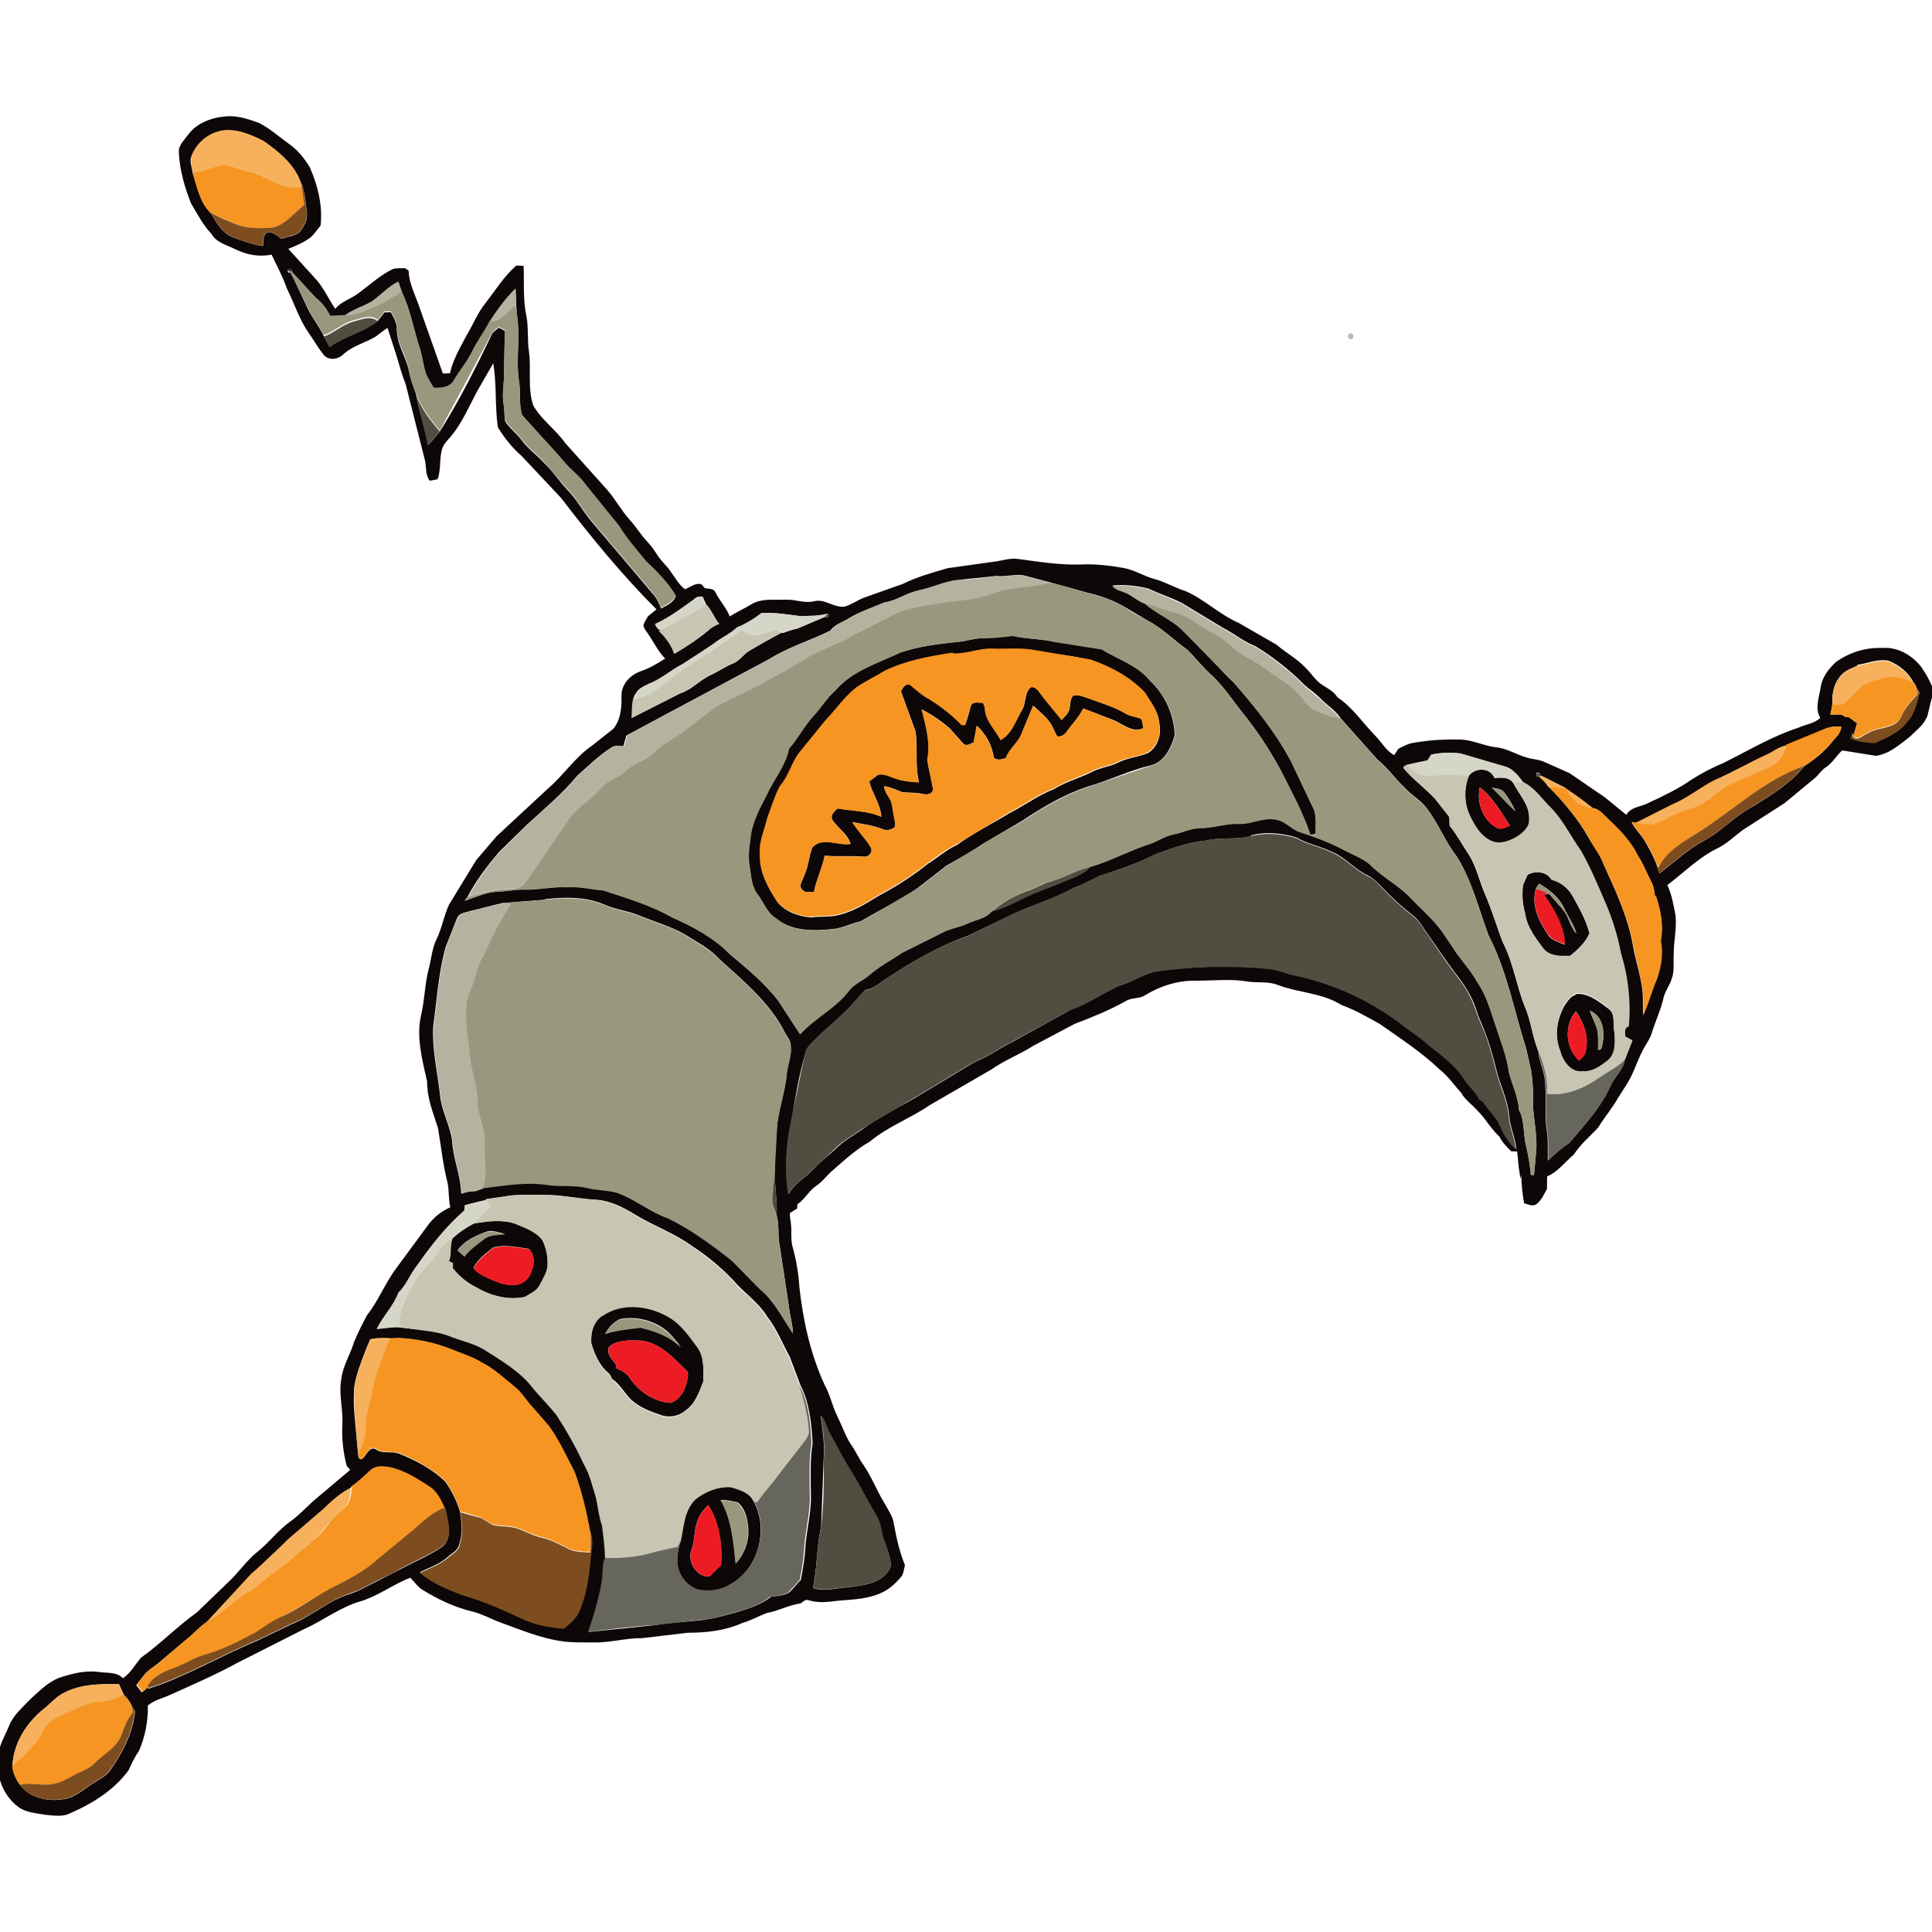 <?xml version="1.0" encoding="utf-8"?>
<!-- Generator: Adobe Illustrator 23.0.1, SVG Export Plug-In . SVG Version: 6.00 Build 0)  -->
<svg version="1.1" id="Layer_1" xmlns="http://www.w3.org/2000/svg" xmlns:xlink="http://www.w3.org/1999/xlink" x="0px" y="0px"
	 viewBox="0 0 1000 1000" style="enable-background:new 0 0 1000 1000;" xml:space="preserve">
<style type="text/css">
	.st0{fill:#0D0708;stroke:#0D0708;stroke-width:2.500000e-02;}
	.st1{fill:#F7B05B;stroke:#F7B05B;stroke-width:2.500000e-02;}
	.st2{fill:#F69521;stroke:#F69521;stroke-width:2.500000e-02;}
	.st3{fill:#7D4D1F;stroke:#7D4D1F;stroke-width:2.500000e-02;}
	.st4{opacity:0.8;fill:#0F0B0B;stroke:#0F0B0B;stroke-width:2.500000e-02;enable-background:new    ;}
	.st5{fill:#99987E;stroke:#99987E;stroke-width:2.500000e-02;}
	.st6{fill:#B3B3A0;stroke:#B3B3A0;stroke-width:2.500000e-02;}
	.st7{fill:#4F4E40;stroke:#4F4E40;stroke-width:2.500000e-02;}
	.st8{opacity:0.28;fill:#060505;stroke:#060505;stroke-width:2.500000e-02;enable-background:new    ;}
	.st9{fill:#D6D6C8;stroke:#D6D6C8;stroke-width:2.500000e-02;}
	.st10{fill:#C7C6B2;stroke:#C7C6B2;stroke-width:2.500000e-02;}
	.st11{opacity:0.78;fill:#221C1B;stroke:#221C1B;stroke-width:2.500000e-02;enable-background:new    ;}
	.st12{opacity:0.7;fill:#1C130F;stroke:#1C130F;stroke-width:2.500000e-02;enable-background:new    ;}
	.st13{fill:#ED1C24;stroke:#ED1C24;stroke-width:2.500000e-02;}
	.st14{fill:#97967D;stroke:#97967D;stroke-width:2.500000e-02;}
	.st15{fill:#66665C;stroke:#66665C;stroke-width:2.500000e-02;}
	.st16{fill:#4B4A3C;stroke:#4B4A3C;stroke-width:2.500000e-02;}
</style>
<g>
	<g>
		<path class="st0" d="M97,70.3c4.2-6.3,12.1-9.4,19.4-10c6.1-0.7,12.1,1.3,17.8,3.4c5.6,2.9,10.4,7.2,15.5,10.9
			c4.5,3.1,7.9,7.5,10.7,12.1c4.1,9.5,6.7,19.8,5.5,30.1c-1.8,2-3.2,4.4-5.2,6.1c-3.5,2.6-7.5,4.3-11.5,5.9l13.1,14.4
			c4.7,4.7,7.5,11.1,11.2,16.7c3.2-4,8.4-5.2,12.3-8.3c5.7-4.2,11-9.2,17.5-12.3c2-0.7,4.2-0.3,6.3-0.5l1.9,1.3
			c0.2,7,3.8,13.3,5.9,19.8l11.8,33.4c1.2,0,2.4,0,3.7-0.1c1.6-7.1,5.3-13.3,8.6-19.6c3.4-5.5,5.7-11.7,9.8-16.7
			c5.1-6.6,9.6-13.9,15.9-19.4l3.8,0.1c0.4,8.4-0.4,16.9,1.3,25.2c1.4,6.4,0.5,12.9,1.5,19.3c1.2,9.4-0.8,18.8,2.2,27.8
			c4.3,7.5,11.7,12.5,16.6,19.5l21.9,24.4c4.1,4.8,7.1,10.5,11.4,15.2c3.4,3.8,6.1,8.3,9.6,11.9c1.6,1.8,3.1,3.8,4.4,5.9
			c2.1,3.5,5.4,6.1,7.6,9.6c2.2,3.1,4.1,6.4,7,8.6c2.8-1,5.2-3.4,8.5-2.6l1.9,2.1c1.9,0.3,4.5,0,5.4,2.1c2.2,4.4,5.7,8,7.4,12.5
			c3.6-2.3,7.6-4.1,11.2-6.3c5.3-3.2,11.7-2.2,17.6-2.4c5-0.3,10,2.1,15,0.8c5.5-1.4,10,3.5,15.7,2.8c3.4-1,6.3-3.1,9.6-4.5
			l20.4-7.2c7.4-3.7,15.4-5.9,23.3-8.2l24.3-3.4c4.2-0.5,8.3-2.1,12.6-1.3c10.5,1.4,21.1,3.1,31.7,2.8c7.5-0.4,15.1,0.5,22.5,1.8
			c6,1.1,11,4.6,17,6c5.2,1.6,9.9,4.4,15.1,6c9.8,4.3,17.5,12.1,27.4,16.4l19.6,11.3c5,4.3,10.9,7.4,15.4,12.3
			c2.7,2.7,4.8,6.2,8,8.3c2.9,2,6.2,3.4,8.1,6.6c7.9,5.2,13.2,13.4,19.8,20.1c3.2,3.3,5.5,7.6,9.6,9.9l2.2-3.3
			c2.3-1.2,4.6-2.5,7.2-3c7.7-1.4,15.5-2,23.4-1.8c6.8-0.3,13,3.1,19.7,4c5.6,0.4,10.5,3.7,15.8,5.2c3.2,1.1,6.6,1,9.7,2.5l12.8,5.7
			l18.4,12.6l11,9c2.2-4.1,7.3-4.1,11-6c7.7-3.6,15.5-7.2,22.5-12.1c5.3-3.4,11-6.4,16.8-8.8c12.7-6.3,25.1-13.8,38.7-18.2
			c3.8-1.8,8.2-2.1,11.4-5.1c-3-5-0.6-10.6,0.2-15.9c0.7-5.1,4-9.3,7.6-12.8c6.9-5.1,15.4-7.8,24-7.5c7.8-0.7,15.2,3.4,20.1,9.4
			c2.9,4,5.3,8.5,7,13.1c-1.7,3.9-2.3,8.2-3.4,12.3c-1.6,4.8-5.7,7.6-9,11c-5.4,4.1-10.7,9-17.7,10l-17.5-2.8c-3,2.7-5,6.5-8.4,8.7
			c-2.3,1.4-3.6,3.8-5.6,5.5l-15.7,13l-21.9,14.1c-4.3,3.2-8.2,7.1-13.2,9.5c-9.6,4.7-17.2,12.5-25.7,18.9
			c2.3,4.9,3.2,10.3,4.2,15.6c0.8,6.9-1,13.7-0.9,20.6c-0.3,4.2,0.5,8.5-1.1,12.5c-1.1,3.5-3.6,6.5-4.3,10.2
			c-1.4,6-4.1,11.6-5.9,17.5c-1,3.4-3.3,6.2-4.8,9.3c-2.9,5.5-4.6,11.6-7.9,16.9l-4.7,7.4c-3.1,5.5-7.2,10.2-10.4,15.5
			c-4.3,4.7-9.2,8.6-12.6,14c-4.7,3.9-8.2,8.9-13.8,11.3l-0.1,6.5c-1.6,2.8-2.9,6-5.5,7.9c-2,1.3-4.4,0-6.3-0.5
			c-0.9-4.8-1.4-9.8-1.5-14.7l-0.4,1.9l-0.9-5.8l-0.8-8.2l-3.1-0.1c-2.3-2.3-4.7-4.7-6.1-7.6c-4.4-4-7.2-9.4-11.3-13.4
			c-2.7-3.1-6.5-5.6-8.5-9.3c-3.7-4-6.8-8.7-11.2-12.1c-9.4-9-20.4-16.1-30.9-23.5c-6.5-3.6-12.8-7.3-19.8-9.8
			c-10-6.3-22-6.3-32.8-10.3c-4.9-2.1-10.3-1.1-15.4-1.8c-8.8-1.6-17.8-0.5-26.7-0.5c-9.4-0.3-18.8,2.6-26.8,7.5
			c-3,2-7,1.1-10.1,3.1c-8.4,4.7-17.3,8.3-26.3,11.7l-21.5,11.4c-7,4.5-14.8,7.4-21.6,12.2l-31.8,18.4c-10.1,6.9-21.9,11.2-31.2,19
			c-7.3,4.1-13.5,9.9-19.7,15.3c-2.7,2.4-4.8,5.4-7.8,7.4c-3.9,2.6-6.1,7-9.9,9.7l-0.3,2.3l-3.6,2.2c-0.3,2,0.4,4,0.5,5.9
			c0.5,3.9-0.3,8,0.9,11.9c1.8,6.6,3,13.4,3.4,20.2c1.9,17.5,5.7,34.9,13.1,51c2.9,5.2,4,11.1,6.6,16.3c2.3,4.6,3.9,9.5,6.6,13.9
			c2.7,3.6,4.4,7.8,7,11.4c4.3,6.3,7,13.6,11,20c1.6,3.1,4.1,6.3,4.6,10.1c1.3,7.4,3,14.7,5.8,21.7c-0.6,2.1-0.7,4.7-2.2,6.2
			c-2.9,3.4-6.3,6.5-10.4,8.2c-6.8,3.1-14.6,3.3-21.9,3.9c-5.1,0.7-10.3,1.3-15.2-0.2c-1.6-0.8-3,0.7-4.3,1.6
			c-6.3,0.9-11.5,3.9-17.6,5c-4.2,1.6-8.1,3.9-12.5,5.1c-8.8,4-18.7,5.1-28.3,5.1l-23.7,2.8c-8.6-0.1-16.9,2.5-25.5,2.2
			c-5.5-0.1-11.1,0.2-16.5-0.7c-10.8-1.6-21-5.9-31.2-9.6c-5.2-1.9-10-4.7-15.4-5.9c-9-2.2-17.3-6.3-25-11c-2.5-1.6-4.3-4.2-6.3-6.3
			c-8.9,3.4-16.5,9.4-25.7,12.2c-10.7,3-19.5,10.1-29.7,14.6L123,860.6c-11.5,6.3-23.6,11.5-35.5,16.9c-3.6,1.6-7.8,2.5-11,5.3
			c0.2,8-1.4,16-4.5,23.3c-2.2,3.2-3.9,6.6-5.4,10.1c-7.5,10.3-18.6,17.2-30,22.2c-4.1,2.2-8.9,1.3-13.3,0.9
			c-4.4-0.8-9.4-1.1-13.2-3.6c-5.5-3.9-9.3-9.8-10.6-16.4c-0.1-4.4-0.5-8.9,0-13.3c1.1-4.5,3.5-8.5,5.2-12.7
			c2.2-5.6,6.9-9.4,10.9-13.7c4.5-4.1,8.9-8.6,14.6-11c6.7-2.3,13.7-4.1,20.8-3.2c4.3,0.7,9.4-0.2,12.6,3.3c4-2.7,6.3-7,9.3-10.6
			c10.1-7.2,18.8-16.2,29-23.5l16.3-15.7c5.5-5.1,9.7-11.6,15.7-16.2c5.7-4.7,10.1-10.6,16-14.9c5.2-3.6,9.3-8.5,14.2-12.5
			l17.2-14.5l-1.8-2c-1.9-7-2.6-14.1-2.3-21.5c0.5-7.9-2-15.7-0.5-23.7c0.8-6.7,4.6-12.4,6.5-18.8c2-4.8,4.3-9.5,6.8-14.1
			c6-7.5,9.4-16.8,15.3-24.5l16.2-22c3-4.1,7-7.3,11.6-9.3c-1.1-4.4-0.5-9-1.6-13.4c-2.3-9.1-3.2-18.5-4.8-27.7
			c-2.5-7.8-5.7-15.5-5.6-23.9c-2.5-11.3-5.8-23-3.1-34.6c1.9-8.1,1.9-16.6,4.1-24.6c1.2-4.7,1.6-9.8,3.7-14.2
			c2.9-5.8,3.9-12.3,6.6-18.2l14.1-23.1l10.5-12.3l26.6-24.7c8.1-6.9,14.1-16.3,22.9-22.3l10.9-8.6c3.9-4.6,4.4-11,4.3-16.8
			c-0.3-6.1,4.4-11.1,9.8-13c4.7-1.6,8.7-4,12.8-6.6c-3.9-4-6.2-9.2-9.4-13.6c-0.7-1.2-1.9-2.3-1.8-3.9c0.6-1.6,1.5-3.1,2.3-4.4
			l4.4-3.6c-17.9-17.9-34-37.6-49.4-57.7l-20.4-21.7c-4.9-4.2-8.9-9.4-12.3-14.8c-1.6-11-0.5-22.2-2.4-33.2l-8.5,14.8
			c-4.1,7.7-7.6,16-13.2,22.8c-1.7,2-3.7,3.9-4.6,6.3c-1.8,5.2-0.6,11-2.5,16.1c-1.3,0.4-2.7,0.5-4.1,0.8c-2.5-3.3-1.5-7.5-2.6-11.2
			l-9.9-39.1c-2-4.7-3.1-9.4-4.6-14.2l-4.7-14.6c-2.2,1.4-4.2,3.1-6.3,4.6c-5.4,3.2-11.9,4.7-16.6,9.1c-2.7,2.7-7.8,3.4-10.3,0.1
			c-2.9-3.7-5.2-7.8-7.9-11.6c-4.7-6.9-7.3-15.2-11-22.6c-2.1-6.1-5.2-11.7-7.9-17.5c-6.8,1.3-13,0-18.6-2.7
			c-4.4-2.3-9.9-3.4-12.5-8c-4.4-4.6-7.3-10.3-10.6-15.8c-3.3-8.4-5.9-17.2-6.3-26.2c-0.4-3.8,2.7-6.4,4.6-9.2L97,70.3z M98.8,81.6
			c-0.6,2.6,0.6,5.2,0.9,7.7c2.3,7.2,3.7,15.3,9.2,20.8c3.1,5,6.3,11.1,12.5,13.1c4.9,1.6,9.8,3.6,15,4.1c0-2.5-0.5-5.7,2.1-7.1
			c2.8-0.3,4.9,1.8,7,3.4c3.1-0.9,6.5-1.4,9.4-3.2c2.5-3.1,4.6-7,3.9-11c-0.7-4.9-0.9-10-2.8-14.6l0.2,1.2
			c-2.9-10.2-11.5-17.2-19.8-23c-6.8-3.4-14.4-6.7-22.1-5.2c-7.2,1.6-13.1,6.9-15.4,13.9L98.8,81.6z M150.1,140.6
			c3,5.6,5.5,11.4,8.2,17.1c2.5,5.8,6.6,10.6,9.3,16.3l3,5.6c7.8-5.8,17.4-7.6,25-13.5l3.4-4.4l3.2-0.1c1.6,2.6,3.1,5.4,3.2,8.6
			c-0.2,7.8,4.7,14.3,6.3,21.9c0.7,4.1,2.3,7.9,3.6,11.8c1.6,8.9,4.6,17.5,6.3,26.4c2.2-2.2,4.2-4.7,6.1-7
			c10.2-16.2,18.8-33.3,27-50.5c0.8-1.4,2.3-2.1,3.5-3.2l3.1,1.7l-0.4,21.9c0.1,5.5-1.2,10.9-0.2,16.3c0.5,2.8,0.3,5.6,0.7,8.5
			c2.2,3.6,5.8,6.1,8.3,9.5c3.4,4.7,8.3,8.1,12.2,12.4c4.2,4.1,7.5,9,11.4,13.3c4.8,4.7,7.8,10.5,11.9,15.6l32.1,37.9
			c2.3,2.3,3.7,5.3,4.9,8.3c2.8-1.6,6.3-3,7.6-6.3c-4-6.9-9.8-12.5-15.5-17.9c-4.7-5.9-9.8-11.5-13.7-18c-6.2-6.6-11-14.2-17-21
			c-3.4-4.7-8.3-8.2-11.9-12.8c-6.6-8.4-14.6-15.7-21.4-23.7c-1.9-5.8-0.7-12-1.7-17.9c-1.7-11.7,0.9-23.6-1.2-35.2l-0.5-12.5
			c-5.3,5.2-9.6,11.2-13.6,17.4c-2.7,5.3-6.3,10-8.9,15.3s-6.5,9.9-9.5,15c-2,3.8-6.7,4.1-10.4,3.9l-3.8-6.8
			c-1.6-4.2-1.8-8.6-3.1-12.8c-3.3-10.1-4.9-20.9-9.8-30.5l-1.7-5c-5.3,2.5-9.4,7.1-14.1,10.5c-4.7,2.5-9.7,3.9-13.8,7.1l-7.3,0.3
			c-1.9-3.5-4.1-6.8-7.3-9.1c-5.2-3.7-7.6-10.2-12.7-13.8l0.4-0.8c-0.3-3.2-4.4,0-1.3,0.9L150.1,140.6z M497.4,300.2
			c-7.8,0.2-14.7,4.1-22.3,5.5c-6.1,1.3-11.3,5.3-17.5,6.2c-6.2,2.7-12.5,4.7-18.4,8.2c-3.1,2.1-7.1,2.9-9.4,6.3
			c-10.3,5.2-21.6,8.4-31.4,14.6l-74.2,39.7l-1.6,5.6c-2.1,0.1-4.5-0.7-6.3,0.7c-6.3,4-11.7,9.4-17.4,14.4
			c-7.8,9.4-17.1,17.2-26.1,25.4L258.3,441c-6.1,7.2-11.9,14.7-16.3,23.2c-0.6,0.6-1,1.3-1.5,2c5.5-1.7,10.7-4.3,16.5-4.7
			c4.4-0.1,8.8-1,13.2-1.1c7.8,0.4,15.5-1.7,23.4-1.2c6.3-0.6,12.5,1.1,18.6,1.6c12.1,4,24.3,7.5,35.4,13.9
			c11,4.8,21.9,10.6,30.2,19.2c8.9,7.5,18,14.9,25.1,24.2l11.2,17.2c7.5-8.3,18.1-13.2,25-22.2c2.6-3.8,7-5.3,10.4-8.1
			c5.4-4.8,11.8-8.1,17.8-12.1l20.4-10.2c4.1-2.3,8.9-2.8,13.2-4.8c4.2-2,9.3-2.4,12.4-6.3c7.7-1.9,14.5-6.3,21.9-9.3l13.2-5.2
			c5.4-2.4,11.5-3.9,15.7-8.4c10.9-3.2,20.9-8.7,31.7-12.2c4-1.6,7.6-3.9,11.9-4.8c4.5-0.9,8.6-3.1,13.2-3.2
			c6.9,0.2,13.5-2.5,20.4-2.2c6.6,0.3,12.8-3.9,19.5-2.1c4.5,0.8,7.5,4.9,11.8,6.3c7.9,2.7,15.8,5.5,23.1,9.4
			c4.4,2.3,9.4,4.1,13.2,7.3c6.2,6.3,14.1,10.5,20.4,16.6c5.6,6,12,11.3,16.9,18l5.7,8.4c3.9,6.4,9.3,11.7,12.9,18.3
			c4.4,6.3,6.5,13.8,8.9,21c2.7,8.3,6.1,16.5,7.3,25.3c1.6,6.5,4.8,12.5,5.2,19.5c3.1,5.8,2.1,12.5,3.7,18.7c1.2,4.9,2,10,2.5,15.1
			l1.6,0l1.2-13.2c0.3-6.9-1-13.7-1.6-20.5c0-6.8,0-13.6-1.1-20.3l-2.6-11.5c-6.2-19.5-9.9-40.1-19.4-58.4
			c-5.1-13.7-8.6-28.3-16.4-40.8c-6.2-7.9-9.7-17.5-15.9-25.4c-3.1-4.1-7.8-6.5-11.1-10.3c-5-4.6-8.8-10.3-14.2-14.6l-19.1-21.5
			c-2.6-4.1-6.9-6.5-10.1-9.9c-2.5-2.6-5.5-4.6-8.3-7c-7.7-7.8-16.3-14.6-25.7-20.3c-6-2.3-10.9-6.5-16.6-9.4l-21.5-13
			c-5.6-2.8-11.6-4.7-17.3-7.4c-5.9-1.4-12.2-2.2-18.3-1.6c1.9,2,4.6,2.6,7,3.7c3.2,1.4,5.7,4.1,9,5.2c6.2,5.7,14.4,8.5,20.3,14.6
			c9.5,8.3,17.2,18.3,26.5,27c11,12.6,21.6,25.7,29.5,40.7l10.9,23c2.6,4.3,1.6,9.5,1.8,14.3l-2.7,0.7c-4-11.8-10-22.7-15.6-33.9
			c-6-11-12.8-21.2-20.6-30.7c-5-6.5-9.7-13.5-15.9-19c-4.2-3.8-7.6-8.3-11.5-12.2c-7.1-5.1-13.4-11.5-21.2-15.5l-12.3-7.3
			c-5.7-3.1-11.9-5.4-18.3-6.8l-19.1-5.3l-12.1-3.2c-5.2-1.8-10.6,0.5-15.9-0.2l-18.3,1.9L497.4,300.2z M359.8,309.8
			c-6.6,4.7-13.2,9.8-20.6,13.2c0.6,1.3,1.3,2.9,2.9,3.2l-0.9,0.4c3.4,3.4,6.4,7.2,7.9,11.8c6.3-3.7,12.2-7.6,17.7-12.2
			c1.6-1.6,3.5-2.5,5.5-3.3c-2.7-3.1-3.9-7.2-6.8-10.1l-1.8-4C362.2,308.7,360.8,308.8,359.8,309.8L359.8,309.8z M381.4,324.8
			c-3.5,3.4-8.1,5.3-11.9,8.3c-5,4.1-10.8,7-16.1,10.6c-6.1,3.1-11,7.8-17.4,10.2c-2.5,1.3-5.4,2.3-6.8,4.9
			c-2.2,3.9-1.5,8.5-2.1,12.8l25.2-12.8c5.8-1.8,9.8-6.7,15.2-9.2c4.2-1.9,7.8-4.6,12.2-6.3c2.9-1.3,4.7-3.9,7.3-5.9
			c5.8-3.6,11.7-6.9,17.8-10l0.4,0.3c2.5-1,5.1-1.8,7.7-2.4l14.1-6c1.1,1.6,3.1-1.4,1.3-1.6c-4.4,1.2-9.1,1.2-13.7,1.3
			c-6.8-0.9-13.6-2.1-20.4-1.6c-3.9,3.1-8.2,5.6-12.8,7.5L381.4,324.8z M961.4,344.5c-3.4,1.6-7.3,2.8-9.4,6.2
			c-3.1,3.9-3.8,9.1-3.6,14l-1,5.3c2.5,0.1,5.4-1,7.5,1l2.3,0.3l4,3.1l-1.9,6.4l-0.6-1.5l-0.6,2.7c3.9,1.7,8.3,2,12.5,2.3
			c6-2.6,12.6-5.3,16.6-11c3.9-4,4.8-9.6,6.3-14.7l-1.2-1.9c-0.5-1.3-1-2.7-2-3.7c-2.6-5.1-7.2-8.7-12.5-10.9
			c-5.6-1.4-11,1.3-16.5,2L961.4,344.5z M946.2,376.9c-7.1,3.4-14.7,5.7-21.8,9v0.1c-3.7,0.6-6.3,3.3-9.8,4.7l-26.7,13.1
			c-7.4,3.6-13.8,9.2-21.4,12.3c-6.3,3.9-13.3,6.6-19.8,10l-2.2-0.5c1.7,3.5,4.7,6.1,6.7,9.5c2.4,4.1,4.8,8.3,6.4,12.9
			c0.3,1.6,0.8,2.8,1.3,4.1c7.7-5.8,14.8-12.6,23.5-17.2c9-4.9,16-13,25.2-17.6c9.4-5.9,19.3-11.9,26.3-20.8
			c5.4-3.4,10.4-7.5,14.4-12.5c1.9-2.4,4.6-4.6,4.7-7.8c-2.3-0.1-4.7-0.3-6.8,0.7L946.2,376.9z M740.8,390.6l-1.9,3l-10.6,2.3
			c-0.8,0.5-2.4,0.8-1.6,2c4.7,5.5,10.6,9.9,15.7,15.1l7.7,9.8l0.2,4.6c3.8,4.6,6.6,10,9.9,14.9c4.3,6.8,5.7,14.9,9,21.9
			c3.4,7.6,5.5,15.7,8.6,23.5c5.4,10.4,7,22.2,11.3,33c3.3,7.5,4,15.8,7.1,23.4c0.6,6.2,3.8,11.8,3.6,18.1
			c0.8,7.6-0.5,15.2,0.8,22.8c0.9,5.1,0.3,10.3,0.6,15.7c3.5-3.3,7-6.5,11-9.1c7.8-9.1,16.2-18.1,21.2-29.2c2-4.9,6.7-8.3,7.5-13.8
			l3.9-10l-3.7-2c-0.3-2-0.8-4.7,1.8-5.3c1.1-12.8-0.3-25.7-4.1-37.9c-1.5-8.9-4.4-17.5-7.9-25.8l-12.7-27.1
			c-5.3-7.2-9.1-15.4-15.2-21.9c-4.7-4.7-8.4-10.6-14.6-13.6c-2.7-3.4-5.5-7.4-10-8.4l-22.5-6.6
			C750.9,389.3,745.7,389.5,740.8,390.6L740.8,390.6z M795.3,400.4c-0.5,1.3,0,1.8,1.4,1.6c1.9,1.5,3.6,3.3,4.9,5.2h0
			c7.7,7.9,15,16.4,20.5,26.1c2.5,4.7,6,8.8,7.8,13.8c6.1,13.5,12.6,27.1,15.2,41.8c1.1,6.5,3.1,12.8,4.3,19.2
			c1.3,5.7,0.9,11.5,1,17.3c2.9-6.2,4.5-12.8,7.2-19c2.1-6.3,3.2-12.9,1.9-19.5c1.6-7.8,0-15.7-2.5-23.1l-0.5-0.1
			c-0.3-2.3-0.6-4.8-1.7-6.9c-2.5-4.7-4.3-9.8-7.3-14.2c-3.7-7.6-9.8-13.6-15.7-19.2c-2.2-2.1-4.3-4.8-7.5-5.2l-13.7-10l-0.2-0.4
			l-1.2-0.1l0.9,0l-12.5-6.3c-0.4-1.4-1.2-1.9-2.5-1.3V400.4z M647.5,432.8c-7.6,2-15.6,0.4-23.2,2.3c-9.4,0.8-18.2,4.1-27,7.4
			c-9,4.7-18.8,7.8-28.2,10.9c-4.4,2.1-8.6,4.6-13.3,6.1c-11,6.3-23.2,9.4-34.3,15l-20.4,9.8c-14.8,5.3-28.7,13.2-41.8,21.9
			c-3.7,2.3-7,5.7-11.5,6.2l-4.7,5.2c-7.3,8.9-17,15.3-24.5,24c-0.6,0.7-1.1,1.5-1.4,2.4c-3.6,11.7-5.5,23.9-7.5,36
			c-2.7,12.4-3.5,25.4-1.5,38c3.1-5.6,8.9-8.5,13.1-13.1c3.8-4.1,8.3-7.3,12.3-11.2c3.9-3.8,8.8-6.3,13.2-9.5
			c9.4-6.9,20.3-11.8,30.3-18l22.9-13.8c2.6-1.7,5.4-3.1,8.3-4.4c5.4-2.4,10.2-6.1,15.7-8.7l30.5-16.8c8.6-3.1,16.2-8.3,24.4-12.2
			c7.6-1.9,14-7.3,22-7.9c18.8-2.4,37.6-2.9,56.3-1c4.6,0.5,8.8,2.5,13.3,3.4c21,4.5,40.8,13.8,57.6,27.2c3.8,2.7,7.7,5.1,11,8.4
			c6.9,5.3,14.1,10.6,19,18.1c2.4,3.7,6.2,6.4,7.8,10.5l1.9,1.1c2.7,4.4,6.9,7.7,8.9,12.6c1.8,4.6,4.6,8.7,8.2,12.1
			c-0.6-5.8-3.2-11.2-3.7-17c-0.6-8.1-4.4-15.3-6.4-23.1c-2.2-8.7-4.5-17.2-8.2-25.5c-2.1-4.6-3.1-9.5-5.7-14.1
			c-3.1-6.2-7.8-11.3-11.7-17L738,482.1c-1.9-2.8-3.6-5.9-6.4-8.1c-5.8-4.5-11.2-9.4-16.2-14.7c-2.2-2.3-4.4-4.7-7.4-6.2
			c-6.9-3.1-11.9-9.7-19.1-12.4c-5.8-2.9-12.3-3.9-18-7.3c-7.5-2.2-15.7-3.1-23.4-1L647.5,432.8z M282,465.7l-23.1,1.8l1.2,0
			c-5.5,1-10.8,2.8-16.3,3.9c-2.5,0.9-5.9,1-7.2,3.7l-5.9,15c-3.8,13.5-4.6,27.5-6.5,41.3c-0.6,12.1,2.3,23.9,3.6,35.8
			c0.8,7.8,5,15.1,6.2,23c0.4,9.4,4.5,18.2,4.7,27.6c2.3-0.9,4.7-1.3,7.1-1.3l3.8-1.3l0.1-0.5c10.9-1.3,22-3.4,33-1.8
			c7.1,1.1,14.4-0.2,21.4,1.7c5,1.3,10.2,1.1,15.1,2.4c9.3,3.3,17.2,10.1,26.6,13.3c11.5,5.7,22,13.2,32,21.1l18,17.8
			c6,6,9.8,13.8,14.6,20.7c-0.1-4.7-1.7-9.3-2.1-14l-5-32.9c-0.7-4.6,0-9.4-1.3-13.9c0.4-7.5-1.1-15-1-22.5
			c-0.1-8.3,0.7-16.6,1.3-25c1.1-8.9,4.3-17.5,5-26.6c0.6-4.5,2.5-8.8,2-13.5c0.2-3-2.2-5.2-3.4-7.8c-7.8-15-21.2-26.1-33.6-37.3
			c-5-5.6-11.7-8.8-17.9-12.8c-7.4-4.2-15.6-6.5-23.4-9.7c-6-2.5-12.5-3.1-18.4-5.8c-9.6-4-20.3-3.9-30.5-2.7L282,465.7z
			 M251.4,620.6l0.4,0.5c-3.8,0.8-7.5,1.7-11.2,2.8l-0.2,2.6c-9.6,8.3-17.5,18.5-24.7,28.8c-3.5,4.3-5.3,9.9-9.4,13.7
			c-2.5,6.9-8,12.2-11.2,18.8c4.8-0.3,9.6-1.5,14.3-0.5l3.2,0.3c6.6,0.9,13.4,1.4,19.7,3.6c6.1,2.5,12.8,3.7,18.5,7.2
			c9.2,5.8,18.8,11.3,25.6,20.4l11.9,13.6c5.2,7.8,9.9,16.3,14.1,25c3.2,5.5,4.6,11.8,6.5,17.8c1,4.8,1.4,9.7,3.1,14.3l1.6,17.1
			c-1.5,3.8-0.8,8.1-1.6,12.1c-1.5,8.9-4.1,17.5-7,26l33.9-3.5c9-1.7,18.2-1.6,27.3-3.1c5-0.7,9.8-2.3,14.7-3.5
			c6.4-2,13-3.9,18.3-8.2c3.2-0.4,6.7-0.4,9.5-2.3c2-2,3.8-4.3,5.8-6.3c1-5.3,2-10.6,2.3-16c0.5-9.7,3.4-19.1,2.9-28.8
			c0-8.7-0.5-17.3,0.9-25.9c-0.5-10.3-1.6-21-6.3-30.2l-5.5-14.6c-3.8-7-6.7-14.4-11.6-20.7c-4.6-7.6-12.1-12.4-17.8-19.1
			c-6.4-6.7-13.6-12.7-21.4-17.7c-9-6.6-19.7-10.3-29.2-16.1c-6-3.7-12.6-7.1-19.7-7.7c-8.3-0.4-16.4-2.2-24.6-2.5
			c-6.5,0-12.9-0.3-19.4,0.2l-13.2,1.9L251.4,620.6z M191.6,693.3l-1,2.3l-1.2,2.9c-2.4,6.3-5.1,12.8-6.1,19.7
			c-0.2,4.8-0.3,9.7,0.2,14.5l1.9,20.5c0.1,1.5,1,2.9,2.4,1.6c2-1.6,3.4-6.3,6.6-4.7c3.6,2.8,8.3,0.7,12.3,2.4
			c8.6,3.4,16.8,7.8,23.7,14.3c3.4,4.8,6,10.1,7.7,15.7c0.8,5.6,1.5,11.4-0.4,16.9c-0.8,3.4-4.2,4.7-6.6,7c-4,3.4-9.2,5-13.8,7.4
			c6.2,5.5,14,8.5,21.5,11.5c10.7,3,20.9,7.5,30.9,12.2c6.8,3.3,14.4,4.7,21.9,5.2c3.2-2.6,6.6-5.2,8.1-9.2
			c3.4-8.1,4.8-16.9,5.6-25.7c0.4-5.2,2.1-10.6-0.1-15.7c-2-10.3-4.3-20.5-8-30.3c-4.1-8-7.9-16.3-13.1-23.5l-8.6-9.9
			c-3.2-3.4-5.5-7.6-9.2-10.5c-5.4-4.5-10.6-9.5-16.9-12.5c-4.9-3.1-10.4-4.7-15.7-6.9c-8.8-3.6-18.3-5.6-27.8-5.9
			C201.2,693.1,196.3,691.9,191.6,693.3L191.6,693.3z M424.8,732.7c0.9,7.5,2.2,15.1,1.5,22.7L425,790c-2.3,10.5-2,21.4-4.2,32
			c5.8,1.9,11.9,0,17.7-0.4c8.2-1,18.6-1.9,22.5-10.5c0.3-5-2.1-9.7-3.6-14.3c-1.4-3.9-1.6-8.3-3.6-11.9L438,757.5
			c-3.1-4.9-5.5-10.2-8.4-15.3c-1.8-3.1-2.4-6.8-4.7-9.4L424.8,732.7z M191.6,761.1c-3.1,3-6.3,6-9.9,8.5l0,0.4
			c-5.8,3-10.7,7.5-15.3,12.1l-17.1,14.7l-19.1,17.9l-23,24.7c-4,2.6-7,6.3-11,9.4l-12.8,10.8c-2.8,2.7-6.5,4.4-8.9,7.5l-4,5.1
			l2.9,3.8l2-1.6l0.8-1.3l0.6,1c19.6-6.3,37.3-17,56.2-24.8l18.2-8.7c10.6-4.3,19.3-12.5,30.3-15.7c3.9-1.3,7.5-3.3,11.2-5.2
			l14.1-7.2c7.5-4.1,15.7-7.3,22.7-12.3c5.1-5.3,1.9-13.1,0.9-19.4l-0.5,0.2c-2-4.2-4-8.7-8.1-11.3c-6.3-4.3-13-8.5-20.6-10
			c-3.4-0.5-7.4-0.8-10,1.8L191.6,761.1z M33.3,876.1c-4.2,2-7.2,5.8-10.9,8.6c-8.9,7.2-15.5,17.8-16,29.5c0.4,3.6,1.9,6.9,4.1,9.8
			c5.2,7,14.8,8.6,22.9,7.2c6.3-1.1,10.8-5.9,16.2-9c2.4-1.6,5.1-2.9,7-5.2c6.6-9.4,12.2-19.7,13.3-31.2c-0.5-1-1.1-1.9-1.7-2.8
			c-0.9-2.3-2.5-4.1-4.1-5.8l-2.5-5.5C52,871.6,42,871.6,33.3,876.1L33.3,876.1z M508.7,330.3L524,329c7,1.8,14.3,1.5,21.4,3.1
			c8.3,0.6,16.5,2.2,24.7,3.9c8.5,5.2,18.5,8.2,25,16.2c7.8,7.2,12.6,17.7,12.9,28.4c-1.8,6.6-5.7,14.3-13,15.7
			c-11,2.7-21.1,7.7-31.9,10.8c-12.2,4-23.3,10.6-34,17.7l-20.9,12.3c-5.9,4.1-12.2,7.4-18.4,11l-14.5,11.3
			c-9.4,6.7-19.8,11.5-29.7,17.4c-4.7,1-9.1,3.4-13.9,4c-10.2,1.1-21.7,1.5-30.1-5.5c-4.6-2.8-6.3-8.1-9.4-12.2
			c-3.5-4.4-3.5-10.2-4.4-15.4c-0.7-4.5-0.1-9,0.5-13.5c0.6-8.3,4.8-15.8,8.5-23c3.6-8.1,9.7-15,11.5-23.8
			c4.7-5.3,7.7-11.7,12.6-16.9c4.1-4.2,6.9-9.4,11.4-13.2c8.7-10.2,21.9-14.1,33.6-19.6c9.5-3.1,19.5-4.4,29.4-5.5
			C499.9,332,504.2,330.3,508.7,330.3L508.7,330.3z M493.3,338.2c-12,1.8-24.1,4-35.1,9.3l-14.7,8.6c-6.4,4.9-10.9,11.7-16.4,17.5
			l-12.5,15.4c-4.7,5.4-5.8,12.9-10.7,18.1c-2.7,5.3-4.4,11-6.6,16.7c-1.6,6.3-4.4,12.3-3.8,19c-0.4,8.9,4.2,16.8,8.8,24
			c4.3,5.3,11,7.5,17.5,8.1c4.1-0.7,8.3-0.1,12.5-0.9c8.4-1.5,15.7-6.1,23-10.6c8.8-4.6,17.2-10.1,25-16.3c5-3.1,9.4-7.2,15-9.7
			c8.7-6.3,18.2-11,27.4-16.6c7.8-4,14.7-9.2,22.8-12.3c6.3-4,13.8-5.8,20.4-9.3c4.3-2,9.1-2.5,13.3-4.7c4.8-2.3,10.2-2.7,15-4.7
			c5.2-3.1,7.2-10,5.8-15.7c-0.4-5.8-4.3-10.3-7.1-15.2c-7.7-8.2-17.9-13.6-28.4-17.2c-9.6-2.5-19.5-3.2-29.2-4.9
			c-7.1-1.3-14.3-0.4-21.4-0.7c-7-0.3-13.5,2.7-20.4,2.5L493.3,338.2z M466.3,357.8c1.1-1.8,2.2-4.3,4.8-3.4
			c3.1,2.6,6.3,5.4,9.7,7.3c6.2,3.8,12.1,8.4,17.1,13.6l1.7-0.1c1.2-3.2,2-6.5,2.9-9.8c1-2.7,4.2-1.6,6.4-1.6l0.9,2.3
			c0,6.7,5.3,11.3,8.2,16.9c5.9-3.3,7.8-10.3,11.1-15.7c2.2-3.6,1-9.2,4.7-11.7c2.4-0.3,3.9,2.1,5.1,3.8c3.1,4.7,7.2,8.6,10.6,13.2
			c1.6-1.8,3.8-3.4,4.1-6c0.6-2.1,0.2-4.8,1.8-6.5c2.7-1,5.5,0.6,8,1.3c6.3,2.5,13.1,4.4,19.1,7.8c2.4,1.6,5.5,1.7,8.1,2.8
			c1,1.6,0.8,3.1,1.2,4.9c-5.8,2.7-10.8-2.5-16-4.4l-15.1-5.8c-2.1,4.4-5.6,7.9-8.5,11.9c-1.1,1.7-3.1,2.9-5,2.5
			c-1.2-2-2-4.2-3.1-6.2c-2.4-3.9-6.1-6.6-9.3-9.7l-6.2,14.9c-1.8,4.6-6.3,7.4-7.9,12.2c-2.2,0.7-4.4,1.6-6.3-0.2
			c-0.9-6.4-4.1-12.2-8.8-16.5l-1.6,8.6c-1.6,0.7-3.3,2-5.1,1l-7.2-8.1c-4.4-3.9-9.4-7.2-14.6-10c2.1,8.5,4.8,17.2,2.9,26.1
			c0.6,4.9,2,9.7,2.9,14.6c0.6,2.8-2.8,3.8-4.9,3.2c-3.7-0.9-7.4-0.6-11-1c-3.1-1.2-6.1-2.6-9.3-3.1c0.1,3,2.3,5.2,3.5,7.8
			c1,2.9,1.1,6.1,1.8,9c0.2,1.5,0.8,3.2,0,4.6c-1.8,1.2-4.1,1.8-6.3,0.8c-5-2-10.3-2.6-15.5-3.6c2.7,4.7,6.6,8.3,9.4,12.8
			c1.6,2.2-0.7,5.4-3.3,5.1c-6.8-0.6-13.6,0.1-20.4-0.5c-1.3,6.5-4.4,12.4-5.6,18.9c-2-0.4-4.6,0.6-6-1.3c-2.3-2,0.3-4.9,0.9-7.2
			c2.3-4.6,2.4-10,4.3-14.7c5.2-5.7,13.3-0.8,19.8-1.8c-1.6-5.1-6.1-7.8-9.1-11.9c-1.9-2.7,0.5-5,2.5-6.5c7.5,1.4,15.4,1.1,22.5,4.3
			c-0.5-6.6-4.7-11.9-6.3-18.2l4.6-3.5c2.8-0.7,5.5,0.6,8.1,1.6c4.2,1.7,8.7,2,13.1,2.3c-2.2-8.6-0.5-17.6-1.8-26.3l-7.6-20.9
			L466.3,357.8z M760.2,401.7c3.2-4.7,11.2-4.6,13.4,1c3.1-0.2,7.2-0.7,9.5,2.3c3.1,6.3,8.8,11.7,8.4,19.2c0.3,3.5-2.6,6.2-5.1,8.1
			c-3.9,2.6-8.8,4.7-13.5,3.4c-5.8-2-9.4-7.6-11.8-12.9C757.8,416.2,757.5,408.5,760.2,401.7L760.2,401.7z M765.9,407.5
			c-1.6,7.7,1.4,16.8,8.5,20.7c2.2,1.6,4.9,0,7.1-0.9C776.9,420.3,772.7,412.7,765.9,407.5L765.9,407.5z M772.2,407.7l12.2,12.2
			c-1.5-3.4-3.4-6.6-5.7-9.6C777.2,408.2,774.5,408.1,772.2,407.7z"/>
		<path class="st0" d="M790.7,452.8c4.2-2.3,9.8-1.7,12.4,2.6c4.6,1.1,8.5,4.3,10.8,8.3c3.4,6.2,7,12.4,8.8,19.4
			c-2.1,4.9-6,8.5-10.1,11.7c-4.8,0.2-10.6,0.5-13.8-3.8c-4.1-5.5-8.5-11.3-9.5-18.3c-1.3-4.8-1.9-9.8-1-14.7L790.7,452.8
			L790.7,452.8z M794.9,460.1c-2.5,8.7,1.9,17.2,6.6,24.2c2.1,2.5,5.4,3.4,8.3,4.7c-0.2-9.8-5.6-18.3-10.9-26.1l3.1-0.1l7,8.1
			c3.1,3.6,3.6,8.8,6.9,12.3c-1.2-4.8-4.4-8.7-6.3-13.2c-2.7-5.6-7.7-9.6-13-12.6c-0.6,0.9-1.2,1.8-1.7,2.7L794.9,460.1z
			 M815.6,514.5c6.6-0.6,12,4,17,7.7c3.9,3,2.1,8.2,3.1,12.5c0.4,5.1,0.7,11.3-3.7,14.8c-3.8,2.7-7.8,5.8-12.5,5.4
			c-6.3,0.8-10.6-5.6-12-11c-3.1-7.7-1.6-16.6,2.5-23.7c1.5-2.2,3.1-4.6,5.8-5.4L815.6,514.5z M822.9,523.1c1.1,3.6,3.1,6.8,4,10.4
			c0.5,3.3,0.3,6.7,0.3,10.1l1.6-0.7C831,536,830.5,526.2,822.9,523.1L822.9,523.1z M817.3,549c1.3-1.5,3.3-2.8,3.5-5.1
			c1.6-7.2-0.9-14.5-5.1-20.4c-6.2,7.1-5.5,19,1.6,25.3L817.3,549z M245.3,633.3c7-1.2,14.3-2.2,21.2,0c5.1,2.2,10.8,4,14.3,8.6
			c1.9,3.9,2.8,8.1,2.7,12.4c0.1,4-2.3,7.4-4,10.7c-1.6,3.2-5,4.5-7.8,6.3c-8.6,1.8-17.5-0.5-25-4.9c-4.8-2.3-9-5.8-12.3-10l0.1-2.5
			l-2.1-1.2c1.6-3.8,0.2-8.1,1.9-11.8C237.6,637.9,241.3,635.3,245.3,633.3L245.3,633.3z M251.3,637.7c-5.3,2-11,4.5-14.4,9.4
			l3.5,3.1c2.8-3.6,6.6-6.2,10.1-9c3.1-2.5,7.2-2.1,10.9-2.6C258.1,638.1,254.7,636.2,251.3,637.7z M245.1,656.4
			c1.8,2.5,4.7,3.6,7.3,5c4.4,2,9,4,14,3.6c4.3-0.3,7.8-3.4,8.8-7.6c1.6-3.6,1.5-7.8-1.5-11c-6-0.9-12.3-2.3-18.3-0.8
			c-3.8,3-8.1,6.1-10.3,10.6L245.1,656.4z M311.9,680.8c10.7-7.4,25.5-5.1,35.9,1.6c5.5,3.7,9.4,9.3,13.2,14.6
			c3.6,5.2,3.1,11.9,3.1,17.8c-2.2,5.5-4.1,11.6-9.1,15.1c-3.4,3-8.1,4-12.4,2.7c-5.2-1.8-10.5-3.6-14.8-7.2
			c-4.2-3.3-6.4-8.7-11-11.7c-0.5-1.1-0.9-2.3-1.9-3.1c-4.7-3.8-7.1-9.7-8.8-15.3c-0.5-5.6,1.1-11.5,5.9-14.7L311.9,680.8z
			 M313.2,690.3c6-1.9,12.2-2.5,18.4-3.3c7.6,1.7,15.3,4.7,20.9,10.2c-2.9-3.6-5.6-7.4-9.4-9.9c-6.5-4.3-14.5-6-22.2-4.6
			c-3.3,1.6-5.9,4.3-7.5,7.5L313.2,690.3z M316.9,695.9c-4.7,2.2-0.5,7.6,1.8,10.1l0.4,2.3c2.9,1,5.5,2.7,7.1,5.3
			c4.8,6.9,12.4,11.9,20.8,12.5c6.3-1.9,9.1-9.7,9.1-15.9c-7-6.8-14-15-24.2-16.3C326.9,693.7,321.4,693.5,316.9,695.9L316.9,695.9z
			 M359.6,776.1c5.1-4.2,11.7-6.9,18.3-6.5c4.7,1.2,10.2,2.8,12.3,7.8c7.9,14.5,2.1,35.2-12.5,42.9c-4.7,2.9-10.5,3.6-15.9,2.7
			c-5.6-1.6-9.9-6.5-11-12.2c-0.8-4.4,0.3-8.8,1.3-13.1C353.9,790.3,353.8,781.8,359.6,776.1L359.6,776.1z M373.1,776.3
			c5.6,10,6.6,21.7,7.8,32.9c4.2-4.7,6.6-10.6,6.5-16.8c-0.3-5.3-1.2-11.2-5.5-14.8c-2.9-0.6-5.8-1.3-8.7-1.3L373.1,776.3z
			 M360.6,788.5c-1.4,4.3-1,8.9-2.5,13.2c-2.8,6,2.3,15.1,9.3,14.2c1.8-2,3.7-3.9,5.8-5.7c0.7-10.7-0.8-22-6.6-31.2
			C363.9,781.6,361.5,784.7,360.6,788.5L360.6,788.5z"/>
	</g>
	<path class="st1" d="M98.8,81.6c2.3-7,8.2-12.3,15.4-13.9c7.7-1.5,15.3,1.8,22.1,5.2c8.3,5.8,16.8,12.8,19.8,23l0.2,1
		c-8.9,2.2-16.3-4.3-24.1-7.2c-5.3-0.9-10.3-3.2-15.6-4.3c-5.7,0.6-11,4-16.6,4c-0.4-2.5-1.5-5.1-0.9-7.7L98.8,81.6z M961.4,344.6
		c5.5-0.8,10.8-3.4,16.5-2c5.1,2.2,9.8,5.8,12.5,10.9c-4.6-2-9.7-3.9-14.7-2.5s-10.4,2.5-14.1,6.3c-2.4,2.3-4.4,5.3-7.2,7.2
		c-1.9,0.7-4,0.2-5.9,0.3c-0.2-4.9,0.3-10.1,3.6-14c2.1-3.4,6-4.7,9.4-6.2L961.4,344.6z M914.4,390.6c3.3-1.6,6.3-4,9.8-4.7
		c-1.1,5.1-4.4,9.8-9.3,11.7l-20,8.8c-5.8,2.8-10.1,7.8-16,10.8c-4.1,2-8.6,2.9-12.7,4.8c-3.5,1.5-6.7,3.7-10.4,4.7
		c-3.1,0.8-6.2-0.1-9.4-0.7l19.8-10c7.8-3.2,14-8.7,21.4-12.3c9.1-3.8,17.6-9,26.7-13.1L914.4,390.6z M796.6,402.1l1.1-0.4
		c4.3,1.9,8.4,4.1,12.5,6.3l-0.9,0l-7.8-0.5C800.2,405.3,798.5,403.6,796.6,402.1L796.6,402.1z M810.7,408.3c4.8,3,9.4,6.4,13.7,10
		C818.4,417.8,812.8,414.2,810.7,408.3z M190.8,695.6l1-2.3c3.4,0.2,6.7-0.1,10.1-0.4c-1.6,5.2-3.7,10.2-5.8,15.2
		c-2.8,6.6-3.2,13.8-5.2,20.6c-1.1,3.6-1.5,7.5-1.5,11.2c0.1,4.7-2.3,8.9-3.8,13.2c-1.1-6.8-1.1-13.7-1.9-20.5
		c-0.4-4.8-0.3-9.7-0.2-14.5c1-6.9,3.7-13.3,6.1-19.7L190.8,695.6L190.8,695.6z M166.3,782.1c4.6-4.6,9.5-9.1,15.3-12.1
		c-0.4,3.2-0.6,6.7-2.5,9.5c-2.4,3.4-6.2,5.4-8.8,8.6c-2.6,3.2-5,6.6-8.3,9.4c-3.8,3.1-7.8,5.8-11.2,9.4c-4.5,4.7-10.2,7.5-15,11.7
		c-2.8,2.4-5.6,4.8-8.8,6.6c-7.3,3.9-12.5,10.8-20,14.4l23.1-25.1c6.7-5.5,12.9-11.7,19.1-17.9l17.1-14.7V782.1z M33.3,876.1
		c8.7-4.5,18.7-4.4,28.2-4.4l2.5,5.5c-3.7,2.4-7.9,3.7-12.3,3.8c-6.3,0.3-11.9,3.7-17.6,6.2c-3.4,1.6-7.1,2.9-9.5,5.9
		c-2.6,3.1-4.1,7.4-6.9,10.5c-3.4,3.9-7.2,7.5-11.2,10.7c0.4-11.7,7.1-22.4,16-29.5C26.1,881.8,29.1,878.1,33.3,876.1L33.3,876.1z"
		/>
	<g>
		<path class="st2" d="M99.7,89.3c5.8,0,10.9-3.3,16.6-4c5.3,1.1,10.3,3.4,15.6,4.3c7.8,2.9,15.4,9.4,24.3,7.2l1.3,9.3
			c-5.9,4.4-10.7,11.7-18.7,11.9c-5.7,0.3-11.7,0.2-17.2-2.1l-12.8-5.9c-5.5-5.5-6.9-13.6-9.2-20.8L99.7,89.3z M493.3,338.2
			c7,0.3,13.5-2.8,20.4-2.5c7.1,0.3,14.3-0.6,21.4,0.7l29.2,4.9c10.5,3.6,20.7,9,28.4,17.2c2.8,4.8,6.7,9.3,7.1,15.2
			c1.6,5.7-0.6,12.6-5.8,15.7c-4.8,2.2-10.3,2.5-15,4.7c-4.2,2.2-9.1,2.7-13.3,4.7c-6.7,3.4-14,5.3-20.4,9.3
			c-8.1,3.1-15.1,8.3-22.8,12.3l-27.4,16.6c-5.5,2.5-10.1,6.4-15,9.7c-7.8,6.2-16.2,11.7-25,16.3c-7.1,4.5-14.6,9.1-23,10.6
			c-4.1,0.8-8.3,0.2-12.5,0.9c-6.5-0.6-13.2-2.8-17.5-8.1c-4.7-7.2-9.1-15.1-8.8-24c-0.7-6.6,2.3-12.5,3.8-19
			c2.1-5.6,3.8-11.4,6.6-16.7c4.7-5.2,6-12.7,10.7-18.1l12.5-15.4c5.5-5.7,10.1-12.6,16.4-17.5c4.7-3.2,9.9-5.6,14.7-8.6
			c11-5.3,23.2-7.5,35.1-9.3L493.3,338.2z M466.2,357.8l7.6,20.9c1.3,8.7-0.4,17.6,1.8,26.3c-4.4-0.3-8.9-0.6-13.1-2.3
			c-2.6-0.9-5.3-2.3-8.1-1.6c-1.7,1-3.1,2.3-4.6,3.5c1.6,6.3,5.9,11.6,6.3,18.2c-7.1-3.2-15-2.9-22.5-4.3c-2,1.6-4.4,3.9-2.5,6.5
			c3,4,7.5,6.9,9.1,11.9c-6.5,1-14.6-3.9-19.8,1.8c-1.9,4.7-2,10.1-4.3,14.7c-0.6,2.3-3.2,5.2-0.9,7.2c1.4,1.8,4.1,0.9,6,1.3
			c1.3-6.5,4.3-12.4,5.6-18.9c6.8,0.6,13.6,0,20.4,0.5c2.6,0.3,4.9-2.9,3.3-5.1c-2.7-4.7-6.5-8.3-9.4-12.8c5.2,1,10.5,1.6,15.5,3.6
			c2,1,4.3,0.4,6.3-0.8c0.8-1.4,0.2-3.1,0-4.6c-0.8-3.1-0.8-6.1-1.8-9c-1.1-2.7-3.4-4.8-3.5-7.8c3.1,0.5,6.3,1.9,9.3,3.1
			c3.7,0.5,7.4,0.2,11,1c2.1,0.6,5.5-0.4,4.9-3.2l-2.9-14.6c1.8-8.8-0.8-17.6-2.9-26.1c5.2,2.8,10.2,6.3,14.6,10l7.2,8.1
			c1.8,0.9,3.5-0.3,5.1-1l1.6-8.6c4.8,4.2,7.8,10.2,8.8,16.5c2,1.6,4.2,0.9,6.3,0.2c1.6-4.7,6-7.6,7.9-12.2l6.2-14.9
			c3.2,3.1,6.9,5.8,9.3,9.7c1.3,2,2.1,4.2,3.1,6.2c2,0.4,3.9-0.8,5-2.5c2.8-4,6.3-7.5,8.5-11.9c5.2,1.6,10,4,15.1,5.8
			c5.2,1.9,10.1,7.2,16,4.4c-0.3-1.7-0.2-3.5-1.2-4.9c-2.6-1.2-5.6-1.2-8.1-2.8c-5.9-3.6-12.5-5.5-19.1-7.8c-2.6-0.8-5.3-2.3-8-1.3
			c-1.6,1.7-1.3,4.3-1.8,6.5c-0.3,2.6-2.5,4.2-4.1,6l-10.6-13.2c-1.3-1.7-2.7-4-5.1-3.8c-3.9,2.5-2.6,8-4.7,11.7
			c-3.2,5.5-5.3,12.5-11.1,15.7c-2.9-5.6-8.2-10.2-8.2-16.9l-0.9-2.3c-2.2,0-5.4-1.1-6.4,1.6l-2.9,9.8l-1.7,0.1
			c-5.1-5.3-10.9-9.8-17.1-13.6c-3.6-1.9-6.6-4.7-9.7-7.3c-2.6-0.8-3.7,1.7-4.8,3.4L466.2,357.8z M975.6,350.8
			c5-1.4,10.1,0.5,14.7,2.5c1,1,1.5,2.4,2,3.7l0.4,2c-3.4,3.4-6.6,7-8.5,11.5c-3.1,6.7-11.6,5.2-17.2,8.6c-2.3,0.8-4.8,3.7-7.3,2.3
			l-0.4-0.6c0.5-2.2,1.6-4.2,1.9-6.4l-4-3.1l-2.3-0.3c-2-2-5-0.9-7.5-1l1-5.3c2-0.1,4.1,0.4,5.9-0.3c2.8-2,4.7-4.7,7.2-7.2
			c3.7-3.9,9.2-4.9,14.1-6.3L975.6,350.8z M946.2,376.8c2.1-1,4.5-0.8,6.8-0.7c0,3.4-2.8,5.5-4.7,7.8c-4,5-9,9.1-14.4,12.5
			c-20.6,7.2-36.5,23-54.8,34.4c-7.6,4.9-16,9.5-20.2,17.9l-1.2-0.9c-1.6-4.7-3.9-8.8-6.4-12.9c-2-3.3-5-5.9-6.7-9.5l2,0.4
			c3,0.6,6.2,1.5,9.4,0.7c3.7-1,6.9-3.2,10.4-4.7c4.1-1.9,8.6-2.8,12.7-4.8c5.8-2.8,10.2-7.9,16-10.8l20-8.8c5-1.9,8.3-6.6,9.3-11.7
			v-0.2l21.8-9L946.2,376.8z M801.7,407.3l7.7,0.5l1.2,0.1l0.2,0.4c2.1,5.8,7.8,9.4,13.7,10c3.2,0.3,5.3,3.1,7.5,5.2
			c6.1,5.7,12.1,11.6,15.7,19.2c3,4.4,4.8,9.5,7.3,14.2c1.1,2.1,1.3,4.6,1.7,6.9l0.5,0.1c2.5,7.4,3.9,15.3,2.5,23.1
			c1.3,6.6,0.2,13.2-1.9,19.5c-2.8,6.2-4.4,12.8-7.2,19c-0.1-5.8,0.3-11.6-1-17.3l-4.3-19.2c-2.6-14.7-9.2-28.3-15.2-41.8
			c-2-5-5.5-9-7.8-13.8C816.8,423.7,809.5,415.2,801.7,407.3L801.7,407.3z M191.6,693.3c4.7-1.5,9.7-0.2,14.5-0.8
			c9.5,0.4,18.9,2.4,27.8,5.9c5.3,2.2,11,3.9,15.7,6.9c6.3,3.2,11.4,8.2,16.9,12.5c3.7,2.9,5.9,7.1,9.2,10.5l8.6,9.9
			c5.2,7.4,9,15.6,13.1,23.5c3.7,9.8,6,20,8,30.3c0.4,3.8,0.2,7.5,0,11.2c-3.8-0.2-7.8-0.1-11.3-1.9c-4.3-2.2-8.7-4.6-13.5-5.7
			c-4.3-1-8.2-3.1-12.3-4.6s-8.5-1.1-12.7-1.9c-2.9-1-5.2-3.4-8.1-4.2l-9.3-2.6c-1.7-5.7-4.3-11-7.7-15.8
			c-6.8-6.3-15.1-10.9-23.7-14.3c-3.9-1.6-8.7,0.5-12.3-2.4c-3.2-1.8-4.7,2.9-6.6,4.7c-1.3,1.4-2.3-0.1-2.4-1.6
			c1.6-4.4,3.9-8.5,3.8-13.2c0-3.8,0.4-7.6,1.5-11.2c2-6.8,2.4-14,5.2-20.6l5.8-15.2c-3.4,0.3-6.7,0.7-10.1,0.4L191.6,693.3z
			 M191.6,761.1c2.6-2.7,6.6-2.3,10-1.8c7.5,1.6,14.1,5.8,20.6,10c4.1,2.6,6.1,7,8.1,11.3c-7.4,2.3-12.4,8.6-18.4,13.2
			c-5.7,4.2-10.8,9.4-16.4,13.5c-7.3,6.6-16.2,10.9-24.8,15.3l-26,14.9c-5.3,2.4-9.6,6.3-14.8,8.9c-7.9,4-15.9,8-24.5,10.4
			c-5,1.3-9.3,4.4-14.1,6.2c-5.5,2.2-11.6,4.4-14.7,9.8l-0.8,1.3l-2,1.6l-2.9-3.8l4-5.1c2.4-3.1,6.1-4.7,8.9-7.5l12.8-10.8
			c3.8-2.9,6.8-6.7,11-9.4c7.5-3.6,12.7-10.4,20-14.4c3.2-1.8,6-4.2,8.8-6.6c4.8-4.2,10.5-7.1,15-11.7c3.4-3.5,7.5-6.2,11.2-9.4
			c3.3-2.6,5.7-6,8.3-9.4s6.3-5.3,8.8-8.6c1.9-2.8,2.1-6.3,2.5-9.5l0-0.4c3.6-2.5,6.7-5.5,9.9-8.5L191.6,761.1z"/>
		<path class="st2" d="M64,877.1c1.6,1.7,3.2,3.6,4.1,5.8l0.9,3.3c-3.1,3.5-4.5,8-6.2,12.3c-2.6,6.3-9,9.4-13.6,14
			c-3.2,3.4-7.8,4.4-11.7,6.8c-3.2,1.9-6.5,3.6-10.2,4.1c-5.6,1.3-11.3-1.1-16.9,0.5c-2.2-2.9-3.7-6.2-4.1-9.8
			c4.1-3.2,7.7-6.9,11.2-10.7c2.9-3.1,4.3-7.2,6.9-10.5c2.4-3,6.2-4.3,9.5-5.9c5.7-2.5,11.3-5.8,17.6-6.2
			C56.1,880.8,60.2,879.4,64,877.1L64,877.1z"/>
	</g>
	<g>
		<path class="st3" d="M156.1,95.9l-0.2-1.2c1.9,4.6,2.1,9.7,2.8,14.6c0.7,4.1-1.6,8-3.9,11c-2.8,1.6-6.1,2.3-9.4,3.2
			c-2-1.6-4.1-3.7-7-3.4c-2.7,1.6-2.1,4.6-2.1,7.1c-5.2-0.5-10.1-2.4-15-4.1c-6-2-9.2-8.1-12.5-13.1c4.1,2.2,8.5,4.1,12.8,5.9
			c5.4,2.3,11.3,2.3,17.2,2.1c7.8-0.1,12.9-7.5,18.7-11.9l-1.3-9.3l-0.2-1L156.1,95.9z M992.2,357.1l1.2,1.9
			c-1.5,5.1-2.4,11-6.3,14.7c-4,5.5-10.6,8.2-16.6,11c-4.2-0.3-8.6-0.6-12.5-2.3l0.6-2.7l0.6,1.5l0.4,0.6c2.5,1.6,4.9-1.5,7.3-2.3
			c5.4-3.4,14.1-1.9,17.2-8.6c1.9-4.5,5.2-8.1,8.5-11.5l-0.4-2L992.2,357.1z M878.9,430.9c18.3-11.4,34.2-27.2,54.8-34.4
			c-7,9-16.8,14.8-26.3,20.8c-9.2,4.7-16.1,12.7-25.2,17.6c-8.6,4.5-15.7,11.3-23.5,17.2l-1.3-4.1l1.2,0.9
			c4.2-8.5,12.5-13.1,20.2-17.9L878.9,430.9z M230.1,780.6l0.5-0.2c1,6.3,4.1,14.1-0.9,19.4c-7,5-15.1,8.1-22.7,12.3
			c-4.6,2.8-9.4,4.7-14.1,7.2c-3.6,1.9-7.2,3.9-11.2,5.2c-11,3.4-19.7,11.5-30.3,15.7l-18.2,8.7c-18.8,7.8-36.7,18.5-56.2,24.8
			l-0.6-1c3.1-5.4,9.3-7.8,14.7-9.8c4.8-1.8,9.1-4.7,14.1-6.2c8.6-2.3,16.6-6.3,24.5-10.4c5.2-2.5,9.4-6.5,14.8-8.9
			c9.1-4.1,17.3-10,26-14.9c8.7-4.4,17.6-8.7,24.8-15.3l16.4-13.5c6-4.6,11-10.8,18.4-13.2L230.1,780.6z"/>
		<path class="st3" d="M238.3,782.7c3,1.1,6.2,1.8,9.3,2.6c3.1,0.8,5.2,3.2,8.1,4.2c4.2,0.8,8.6,0.4,12.7,1.9s7.8,3.6,12.3,4.6
			c4.8,1.1,9.1,3.5,13.5,5.7c3.5,1.8,7.5,1.6,11.3,1.9c0.3-3.7,0.3-7.5,0-11.2c2.2,5.1,0.5,10.5,0.1,15.7
			c-0.7,8.7-2.2,17.6-5.6,25.7c-1.6,4-5,6.6-8.1,9.2c-7.5-0.5-15.1-1.9-21.9-5.2c-10-4.7-20.2-9.2-30.9-12.2
			c-7.5-3-15.3-6-21.5-11.5c4.6-2.4,9.7-4,13.8-7.4c2.3-2.1,5.8-3.6,6.6-7C239.8,794.1,239.1,788.3,238.3,782.7L238.3,782.7z
			 M68,882.9c0.6,0.9,1.2,1.8,1.7,2.8c-1.1,11.5-6.7,22-13.3,31.2c-1.8,2.3-4.7,3.6-7,5.2c-5.3,3.1-9.9,7.9-16.2,9
			c-8.1,1.4-17.7-0.2-22.9-7.2c5.6-1.6,11.3,0.7,16.9-0.5c3.7-0.5,7-2.3,10.2-4.1c3.9-2.3,8.5-3.4,11.7-6.8c4.6-4.6,11-7.8,13.6-14
			c1.6-4.3,3.1-8.8,6.2-12.3L68,882.9L68,882.9z"/>
	</g>
	<path class="st4" d="M150.1,140.6c-3.2-0.9,1-4.1,1.3-0.9l-0.4,0.8L150.1,140.6L150.1,140.6z"/>
	<g>
		<path class="st5" d="M150.1,140.6l0.9-0.1l12.7,13.8c3.2,2.3,5.4,5.6,7.3,9.1l7.3-0.3c5,0,9.8-2,14.3-3.9
			c5.4-2.3,10.6-5.1,15.2-8.7c4.7,9.6,6.3,20.3,9.8,30.5c1.2,4.2,1.6,8.7,3.1,12.8c1,2.4,2.6,4.7,3.8,6.8c3.7,0.2,8.4-0.1,10.4-3.9
			c3-5.1,6.9-9.6,9.5-15s6.3-10.1,8.9-15.3c5.8,0.2,9.4-5.1,13.2-8.5l0.9,3.8c2.1,11.6-0.5,23.5,1.2,35.2c1,5.9-0.2,12.1,1.7,17.9
			l21.4,23.7c3.6,4.6,8.5,7.8,11.9,12.8l17,21c3.9,6.5,9,12.1,13.7,18c5.7,5.4,11.4,11,15.5,17.9c-1.3,3.1-4.7,4.6-7.6,6.3
			c-1.2-3-2.7-5.9-4.9-8.3l-32.1-37.9c-4.1-5.1-7.2-11.1-11.9-15.6l-11.4-13.3c-4-4.3-8.8-7.8-12.2-12.4c-2.5-3.4-6-5.9-8.3-9.5
			l-0.7-8.5c-1-5.4,0.3-10.9,0.2-16.3l0.4-21.9l-3.1-1.7c-1.2,1-2.7,1.8-3.5,3.2l-27,50.5c-5-5.8-9.8-12.1-12.4-19.4
			c-1.6-3.9-3.1-7.7-3.6-11.8c-1.3-7.5-6.3-14.1-6.3-21.9c0.1-3.2-1.6-6-3.2-8.6l-3.2,0.1l-3.4,4.4c-3.8-3.1-8.3-0.9-12.4,0.1
			c-5.7,1.4-10.1,5.9-15.7,7.8c-2.7-5.7-6.8-10.5-9.3-16.3l-8.2-17.1L150.1,140.6z M543.9,301.7c6.5,1.4,12.8,3.4,19.1,5.3
			c6.4,1.3,12.6,3.6,18.3,6.8c3.9,2.8,8.1,5,12.3,7.3c7.8,4,14.1,10.4,21.2,15.5l11.5,12.2c6.2,5.5,11,12.5,15.9,19
			c7.8,9.4,14.6,19.9,20.6,30.7c5.6,11,11.6,22,15.6,33.9l2.7-0.7c-0.1-4.8,0.8-10-1.8-14.3l-10.9-23c-7.9-14.9-18.5-28-29.5-40.7
			l-26.5-27c-5.9-6.1-14.1-8.9-20.3-14.6c5.6,1.2,10.9,3.7,16.5,5c7.3,1.7,12.6,7.3,19.3,10.4c7,3.3,11.7,9.9,18.6,13.2
			c3.8,1.9,7.4,4.2,10.7,6.8c4.6,3.6,10.1,6.3,14.1,10.5c2.8,2.7,4.7,6.3,7.8,8.6c4.6,2.5,9.6,4.2,14.7,5.2l19.1,21.5
			c5.3,4.3,9.2,10,14.2,14.6c3.4,3.8,8,6.3,11.1,10.3c6.2,7.9,9.7,17.5,15.9,25.4c7.8,12.5,11.4,27.1,16.4,40.8
			c9.5,18.3,13.2,38.9,19.4,58.4c0.6,3.9,1.7,7.7,2.6,11.5c1.1,6.7,1.1,13.5,1.1,20.3c0.7,6.8,2,13.6,1.6,20.5l-1.2,13.2l-1.6,0
			c-0.5-5.1-1.3-10.1-2.5-15.1c-1.6-6.2-0.6-12.9-3.7-18.7c-0.4-6.8-3.6-13-5.2-19.5c-1.2-8.7-4.7-17-7.3-25.3
			c-2.4-7.2-4.6-14.6-8.9-21c-3.6-6.6-8.9-11.9-12.9-18.3l-5.7-8.4c-4.9-6.7-11.3-11.9-16.9-18c-6.4-6.3-14.3-10.3-20.4-16.6
			c-3.9-3.2-8.7-4.9-13.2-7.3c-7.4-4-15.2-6.8-23.1-9.4c-4.3-1.5-7.3-5.6-11.8-6.3c-6.6-1.6-12.8,2.4-19.5,2.1
			c-6.9-0.3-13.5,2.3-20.4,2.2c-4.6,0.2-8.8,2.3-13.2,3.2c-4.2,0.8-7.9,3.2-11.9,4.8c-11,3.4-20.8,9-31.7,12.2
			c-7,1.2-12.8,5.5-19.6,7c-4.5,1.2-8.5,3.6-12.8,5.2c-6.7,2.3-12.9,5.9-18.3,10.6c-3.1,3.9-8.2,4.3-12.4,6.3
			c-4.2,2.1-9,2.5-13.2,4.8l-20.4,10.2c-5.9,3.9-12.4,7.2-17.8,12.1c-3.4,2.8-7.8,4.4-10.4,8.1c-7,9-17.5,13.8-25,22.2l-11.2-17.2
			c-7.1-9.3-16.2-16.8-25.1-24.2c-8.5-8.6-19.3-14.4-30.2-19.2c-11.1-6.3-23.4-9.9-35.4-13.9c-6.2-0.4-12.3-2.1-18.6-1.6
			c-7.9-0.5-15.5,1.6-23.4,1.2c-4.4,0.1-8.8,1-13.2,1.1c-5.8,0.2-11,2.9-16.5,4.7l1.5-2c6.9-1.9,13.9-4,21.1-4.1
			c3.4,0,7.3-0.7,9.1-4l21.8-32.6c4.4-6.3,11.4-9.8,16.3-15.6c3.3-4.2,8.9-5.2,12.7-8.9c4.2-4.1,10.3-5.1,14.4-9.3
			c4.2-4.3,9.6-6.9,14.4-10.3c5.5-4.8,11.6-8.8,17.2-13.2c9.6-5.7,20.2-9.5,29.7-15.4l17-9.7c8.5-5.4,18.4-7.8,26.6-13.2
			c6-3.9,12.8-6.3,19.1-9.7c6.2-3.3,13.2-4.2,19.9-5.5c6.6-1.3,13.4-2,20.1-2.7c7.3-0.7,13.8-4.4,21-5.4l20.5-3.1L543.9,301.7z
			 M508.8,330.3c-4.5,0-8.8,1.7-13.3,2c-9.9,1.1-20,2.2-29.4,5.5c-11.7,5.6-25,9.4-33.6,19.6c-4.5,3.8-7.3,9-11.4,13.2
			c-4.7,5.1-7.9,11.6-12.6,16.9c-1.8,8.9-7.8,15.8-11.5,23.8c-3.7,7.3-7.9,14.7-8.5,23c-0.7,4.5-1.3,9-0.5,13.5
			c0.9,5.3,0.9,11.1,4.4,15.4c3.1,4.1,4.8,9.5,9.4,12.2c8.4,7,19.9,6.6,30.1,5.5c4.7-0.6,9.2-3.1,13.9-4l29.7-17.4l14.5-11.3
			l18.4-11c6.7-4.7,14-8,20.9-12.2c10.7-7,21.9-13.7,34-17.7l31.9-10.8c7.3-1.6,11.2-9.1,13-15.7c-0.2-10.7-5-21.1-12.9-28.4
			c-6.3-7.8-16.5-11-25-16.2l-24.7-3.9c-7-1.8-14.4-1.5-21.4-3.1c-5.1,0.7-10.2,1.1-15.3,1.3L508.8,330.3z"/>
		<path class="st5" d="M282.1,465.7c10.2-1.2,20.8-1.3,30.5,2.7c5.9,2.6,12.4,3.4,18.4,5.8c7.8,3.1,16,5.5,23.4,9.7
			c6.1,4,12.9,7.3,17.9,12.8c12.4,11,25.6,22.2,33.6,37.3c1.2,2.5,3.6,4.6,3.4,7.8c0.5,4.6-1.5,9-2,13.5c-0.7,9-3.8,17.5-5,26.6
			l-1.3,25c-0.2,4.6-0.9,9.2-1.2,13.8c-0.3,3.1,1.3,5.9,2.2,8.8c1.4,4.5,0.6,9.3,1.3,13.9l5,32.9c0.4,4.7,2,9.4,2.1,14
			c-4.7-6.9-8.6-14.7-14.6-20.7c-6.3-5.5-11.7-12.2-18-17.8c-10-7.8-20.4-15.5-32-21.1c-9.4-3.3-17.1-10-26.6-13.3
			c-4.9-1.4-10.1-1.2-15.1-2.4c-7-1.8-14.3-0.5-21.4-1.7c-11-1.6-22,0.5-33,1.8c2.7-7.4,0.6-15.2,0.9-22.9
			c0.7-7.5-3.6-14.1-3.6-21.7c-0.1-6.6-2.2-12.9-3.5-19.3c-1.1-10.2-3.1-20.4-2.4-30.7c0.2-3.1,1.6-6.3,2.8-9.3
			c2-4.7,2.4-10,5.1-14.5c3.3-5.8,5.3-12.2,8.8-17.8l6.3-11l-4.2-0.3l-1.2,0l23.1-1.8L282.1,465.7z M251.3,637.9
			c3.4-1.4,6.8,0.4,10.1,1c-3.7,0.5-7.8,0.1-10.9,2.6c-3.5,2.8-7.4,5.3-10.1,9l-3.5-3.1C240.2,642.2,246,639.7,251.3,637.9z
			 M313.2,690.5c1.6-3.3,4.3-5.9,7.5-7.5c7.7-1.4,15.7,0.3,22.2,4.6c3.9,2.5,6.7,6.3,9.4,9.9c-5.6-5.7-13.3-8.5-20.9-10.2
			c-6.2,0.8-12.4,1.3-18.4,3.3L313.2,690.5z M373,776.5c3.1,0.1,5.8,0.7,8.7,1.3c4.2,3.6,5.2,9.5,5.5,14.8c0,6.2-2.3,12.2-6.5,16.8
			c-1.1-11.2-2-22.9-7.8-32.9L373,776.5z"/>
	</g>
	<g>
		<path class="st6" d="M192.1,156.2c4.8-3.3,8.7-7.9,14.1-10.5l1.7,5c-4.7,3.6-9.9,6.4-15.2,8.7c-4.6,1.9-9.3,3.9-14.3,3.9
			C182.5,160.1,187.6,158.7,192.1,156.2z M253.2,166.7c4-6.2,8.3-12.2,13.6-17.4l0.5,12.5l-0.9-3.8c-3.9,3.4-7.4,8.7-13.2,8.5
			L253.2,166.7z M497.4,300.2c6.2-0.1,12.2-1.5,18.3-1.9c5.3,0.7,10.7-1.6,15.9,0.2l12.1,3.2c-6.7,1.7-13.7,2.1-20.5,3.1
			c-7.2,1-13.7,4.7-21,5.4l-20.1,2.7c-6.7,1.4-13.8,2.2-19.9,5.5l-19.1,9.7c-8.4,5.5-18.3,7.8-26.6,13.2c-5.5,3.6-11.3,6.5-17,9.7
			c-9.5,5.9-20.1,9.8-29.7,15.4l-17.2,13.2c-4.7,3.4-10.3,6-14.4,10.3c-4.1,4.2-10.2,5.2-14.4,9.3c-3.7,3.7-9.3,4.7-12.7,8.9
			c-4.9,5.8-12,9.4-16.3,15.6L272.7,456c-1.8,3.1-5.7,4-9.1,4c-7.2,0.1-14.2,2.2-21.1,4.1c4.4-8.5,10.2-16,16.3-23.2l14.5-14.3
			c8.9-8.2,18.3-16,26.1-25.4c5.7-4.9,11.1-10.3,17.4-14.4c1.8-1.4,4.2-0.6,6.3-0.7l1.6-5.6l74.2-39.7c9.8-6.2,21.1-9.4,31.4-14.6
			c2.1-3.3,6.3-4.2,9.4-6.3c5.7-3.6,12.2-5.5,18.4-8.2c6.3-0.9,11.4-4.7,17.5-6.2c7.5-1.4,14.5-5.3,22.3-5.5L497.4,300.2z
			 M575.7,303.3c6.3-0.6,12.3,0.3,18.3,1.6l17.3,7.4l21.5,13c5.6,2.9,10.6,7.1,16.6,9.4c9.3,5.7,18,12.5,25.7,20.3l8.3,7
			c3.2,3.4,7.5,5.9,10.1,9.9c-5.1-1-10.2-2.6-14.7-5.2c-3.1-2.3-5-5.9-7.8-8.6c-4-4.4-9.5-6.9-14.1-10.5c-3.3-2.6-6.9-4.9-10.7-6.8
			c-6.9-3.4-11.6-9.9-18.6-13.2c-6.6-3.1-12-8.8-19.3-10.4c-5.6-1.3-10.9-3.8-16.5-5c-3.1-1.2-5.8-3.8-9-5.2
			C580.3,305.9,577.5,305.5,575.7,303.3L575.7,303.3z"/>
		<path class="st6" d="M260.2,467.5l4.2,0.3l-6.3,10.8c-3.5,5.6-5.5,12.1-8.8,17.8c-2.6,4.5-3,9.8-5.1,14.5c-1.2,3-2.6,6-2.8,9.3
			c-0.6,10.3,1.3,20.5,2.4,30.7c1.3,6.4,3.4,12.7,3.5,19.3c0,7.4,4.2,14.2,3.6,21.7c-0.4,7.6,1.8,15.5-0.9,22.9l-0.1,0.5l-3.8,1.3
			c-2.5,0-4.7,0.4-7.1,1.3c-0.3-9.4-4.4-18.2-4.7-27.6c-1.2-7.9-5.4-15-6.2-23c-1.4-11.9-4.3-23.8-3.6-35.8
			c1.8-13.8,2.7-27.8,6.5-41.3c1.7-5.1,3.8-10.1,5.9-15c1.3-2.7,4.7-2.8,7.2-3.7L260.2,467.5L260.2,467.5z"/>
	</g>
	<path class="st7" d="M183.2,166.4c4.1-1.1,8.6-3.2,12.4-0.1c-7.6,5.9-17.2,7.7-25,13.5l-3-5.6C173.1,172.3,177.5,167.8,183.2,166.4
		L183.2,166.4z M215.2,203.9c2.6,7.4,7.4,13.6,12.4,19.4c-1.9,2.4-3.9,4.7-6.1,7L215.2,203.9L215.2,203.9z M647.5,432.8
		c7.7-2,15.9-1.2,23.4,1c5.6,3.3,12.2,4.3,18,7.3c7.2,2.8,12.2,9.2,19.1,12.4c3.1,1.3,5.2,3.8,7.4,6.2c5,5.3,10.4,10.2,16.2,14.7
		c2.8,2.1,4.4,5.2,6.4,8.1l10.9,15.8c3.9,5.6,8.6,10.8,11.7,17c2.4,4.4,3.6,9.4,5.7,14.1c3.8,8.1,6,16.9,8.2,25.5
		c2,7.7,5.8,15,6.4,23.1c0.5,5.8,3.1,11.2,3.7,17c-3.6-3.4-6.4-7.5-8.2-12.1c-2-4.7-6.2-8.2-8.9-12.6l-1.9-1.1
		c-1.8-4.1-5.6-6.8-7.8-10.5c-4.7-7.4-12.1-12.7-19-18.1c-3.4-3.2-7.3-5.7-11-8.4c-16.8-13.4-36.6-22.8-57.6-27.2
		c-4.5-0.9-8.7-2.9-13.3-3.4c-18.7-1.8-37.6-1.5-56.3,1c-7.8,0.6-14.4,6-22,7.9c-8.2,3.9-15.8,9.4-24.4,12.2l-30.8,16.7
		c-5.3,2.6-10.1,6.3-15.7,8.7c-2.8,1.3-5.6,2.7-8.3,4.4l-22.9,13.8l-30.3,18c-4.4,3.2-9.4,5.7-13.2,9.5L421,605.1
		c-4.2,4.6-10,7.5-13.1,13.1c-2-12.6-1.2-25.6,1.5-38l7.5-36c0.3-0.9,0.8-1.7,1.4-2.4c7.5-8.7,17.2-15.2,24.5-24
		c1.5-1.8,3.1-3.6,4.7-5.2c4.7-0.5,7.8-3.9,11.5-6.2c13.1-8.8,26.9-16.6,41.8-21.9l20.4-10c11-5.7,23.4-8.8,34.3-15
		c4.7-1.5,8.9-4,13.3-6.1c9.4-3.2,19.3-6.1,28.2-10.9c8.8-3.3,17.6-6.5,27-7.4c7.6-1.9,15.6-0.3,23.2-2.3L647.5,432.8z M544.7,455.9
		c6.8-1.6,12.7-5.9,19.6-7c-4.2,4.5-10.3,5.9-15.7,8.4l-13.2,5.2c-7.3,3-14,7.4-21.9,9.3c5.3-4.7,11.6-8.3,18.3-10.6
		c4.3-1.5,8.3-4,12.8-5.2L544.7,455.9z M425,732.7c2.4,2.7,3.1,6.4,4.7,9.4l8.4,15.3c5.9,8.8,10.4,18.4,15.8,27.4
		c2.2,3.6,2.3,8,3.6,11.9c1.5,4.6,3.8,9.3,3.6,14.3c-4,8.7-14.3,9.5-22.5,10.5c-5.9,0.4-11.9,2.2-17.7,0.4c2.2-10.6,1.8-21.4,4.2-32
		c1.3-11.5,1.4-23.1,1.3-34.6c0.8-7.6-0.5-15.2-1.5-22.7L425,732.7z"/>
	<path class="st8" d="M698.8,172.6c1.8-0.5,2.4,2.5,0.7,2.9C697.6,176.1,697,173,698.8,172.6z"/>
	<path class="st9" d="M359.7,309.8c1-1,2.4-1,3.7-0.9l1.8,4c-7,5.7-15.6,8.8-23.3,13.3c-1.6-0.3-2.3-1.8-2.9-3.2
		C346.5,319.6,353.1,314.7,359.7,309.8L359.7,309.8z M381.3,324.8c4.6-1.9,8.9-4.5,12.8-7.5c6.9-0.4,13.7,0.8,20.4,1.6
		c4.7-0.2,9.4-0.1,13.7-1.3l-1.3,1.6l-14.1,6c-2.7,0.6-5.3,1.4-7.8,2.4l-0.4-0.3l-2.4-1.5c-3.5,1-7,2.3-10.6,2.8
		c-2.9,0.5-5.5-1.4-7.8-2.5l-17.8,12.5c-6.3,4.4-13.2,7.9-18.8,12.9c-5.5,4.2-11.1,9.6-18.4,10l0.5-2.8c1.4-2.6,4.3-3.7,6.8-4.9
		c6.3-2.5,11.4-7.2,17.4-10.2l16.1-10.6c3.8-3,8.4-4.9,11.9-8.3L381.3,324.8z M740.8,390.6c5-1,10.2-1.2,15.2-0.6l22.5,6.6
		c4.5,1,7.4,4.9,10,8.4l-5.5,0c-2.3-3.1-6.2-2.5-9.5-2.3c-2.2-5.6-10.2-5.5-13.4-1c-6.3-0.4-12.3-0.9-18.4-0.1
		c-5.2,0.6-10.7-1-13.5-5.7c3.5-1,7-1.5,10.6-2.3C739.5,392.6,740.2,391.6,740.8,390.6L740.8,390.6z M240.6,623.8l11.2-2.8
		c0.8,1.2,2.3,2.2,2,3.8l-8.5,8.4c-3.9,2.1-7.8,4.6-11,7.6c-2.9,2-5.6,4.4-7.5,7.4c-3.6,5.3-8.9,9.2-11.9,14.9
		c-3.8,7.1-8.6,14.4-7.9,22.9l5.5,1.7l-3.2-0.3c-4.7-1.1-9.4,0.2-14.3,0.5c3.1-6.6,8.7-11.9,11.2-18.8c4.1-3.9,5.9-9.4,9.4-13.7
		c7.3-10.4,15.1-20.4,24.7-28.8L240.6,623.8L240.6,623.8z"/>
	<g>
		<path class="st10" d="M365.3,312.8c2.9,2.9,4.2,7,6.8,10.1c-2,0.8-3.9,1.9-5.5,3.3c-5.5,4.6-11.6,8.5-17.7,12.2
			c-1.5-4.6-4.4-8.5-7.9-11.8l0.9-0.4C349.7,321.6,358.3,318.3,365.3,312.8L365.3,312.8z"/>
		<path class="st10" d="M365.9,338.7l17.8-12.5c2.5,1.2,5.1,3,7.8,2.5c3.6-0.5,7-1.8,10.6-2.8l2.4,1.5l-17.8,10
			c-2.4,2-4.3,4.6-7.3,5.9c-4.3,1.8-8,4.5-12.2,6.3c-5.5,2.4-9.5,7.4-15.2,9.2l-25.2,12.8c0.5-4.3-0.2-8.9,2.1-12.8l-0.5,2.8
			c7.4-0.4,12.8-5.7,18.4-10c5.8-5.1,12.5-8.5,18.8-12.9L365.9,338.7z M726.8,397.8c-0.9-1.3,0.8-1.5,1.6-2
			c2.8,4.7,8.4,6.4,13.5,5.7c6.3-0.8,12.3-0.3,18.4,0.1c-2.6,6.7-2.5,14.6,0.8,21.1c2.6,5.2,6,10.9,11.8,12.9
			c4.7,1.5,9.6-0.8,13.5-3.4c2.6-1.9,5.4-4.7,5.1-8.1c0.4-7.5-5.1-13.1-8.4-19.2h5.5c6.2,3.1,9.7,9.1,14.6,13.6
			c6.2,6.5,10,14.7,15.2,21.9c4.9,8.7,8.8,18,12.7,27.1c3.6,8.3,6.2,16.9,7.9,25.8c3.8,12.2,5.2,25.1,4.1,37.9
			c-2.5,0.7-2,3.3-1.8,5.3l3.7,2l-3.9,10c-3.6,3.8-8.4,5.9-12.6,8.8c-8.1,5.6-17.7,10.1-27.8,8.9c0.5-7.6-1.5-15.1-4.3-21.9
			c-3.1-7.6-3.9-15.8-7.1-23.4c-4.3-10.8-5.9-22.6-11.3-33l-8.6-23.5c-3.1-7.2-4.8-15.3-9-21.9c-3.3-5-6.1-10.3-9.9-14.9l-0.2-4.6
			l-7.7-9.8l-15.7-15.1L726.8,397.8z M790.7,452.6l-2.3,5.3c-0.7,4.9-0.3,9.9,1,14.7c0.9,7,5.3,12.8,9.5,18.3
			c3.3,4.2,9.1,3.9,13.8,3.8c4.1-3.2,7.8-6.9,10.1-11.7c-1.8-7-5.4-13.2-8.8-19.4c-2.3-4.1-6.3-7.1-10.8-8.3
			C800.4,451,794.8,450.5,790.7,452.6L790.7,452.6z M815.7,514.3c-2.6,0.9-4.3,3.1-5.8,5.4c-4.1,7-5.4,16-2.5,23.7
			c1.4,5.5,5.6,12,12,11c4.7,0.4,9-2.7,12.5-5.4c4.4-3.4,4.1-9.8,3.7-14.8c-1-4.1,0.7-9.4-3.1-12.5c-4.9-3.8-10.4-8.3-17-7.7
			L815.7,514.3z M251.4,620.7c4.4-0.2,8.8-1.4,13.2-1.9c6.3-0.5,12.9-0.2,19.4-0.2c8.3,0.3,16.4,2.1,24.6,2.5
			c7.2,0.6,13.7,4,19.7,7.7c9.5,5.8,20.4,9.5,29.2,16.1c7.8,5,15,11,21.4,17.7c5.6,6.7,13.2,11.5,17.8,19.1
			c4.9,6.3,7.8,13.7,11.6,20.7l5.5,14.6c2.4,7.9,4.6,15.9,5.1,24.1c0.3,2.5-1.6,4.4-2.9,6.3l-12.2,15.7L392,778.1l-1.6-0.5
			c-2.1-4.9-7.6-6.5-12.3-7.8c-6.7-0.3-13.2,2.3-18.3,6.5c-5.7,5.7-5.8,14.1-7.4,21.4l-1.3,3.1c-3.8,1.2-7.7,1.7-11.5,2.6
			c-8.2,2.7-16.9,3.6-25.6,3.2l-0.8,0.2c-0.1-5.7-0.9-11.4-1.6-17.1c-1.6-4.6-2.1-9.4-3.1-14.3c-1.9-6-3.2-12.3-6.5-17.8
			c-4-8.7-8.7-17-13.9-25c-3.7-4.8-8-9-11.9-13.6c-6.6-8.9-16.4-14.5-25.6-20.4c-5.7-3.4-12.5-4.7-18.5-7.2
			c-6.3-2.3-13.1-2.7-19.7-3.6l-5.5-1.7c-0.6-8.5,4.1-15.7,7.9-22.9c3.1-5.7,8.3-9.6,11.9-14.9c1.9-3.1,4.6-5.4,7.5-7.4
			c-1.6,3.7-0.4,7.8-1.9,11.8l2.1,1.2l-0.1,2.5c3.3,4.3,7.5,7.7,12.3,10c7.5,4.4,16.4,6.7,25,4.9c2.8-1.8,6.3-3.1,7.8-6.3
			c1.6-3.4,4.1-6.8,4-10.7c0.1-4.3-0.8-8.6-2.7-12.4c-3.4-4.6-9.4-6.5-14.3-8.6c-6.9-2.2-14.1-1.2-21.2,0c2.6-3.1,5.7-5.6,8.5-8.4
			c0.3-1.6-1.3-2.7-2-3.8L251.4,620.7L251.4,620.7z M311.9,681c-4.8,3.1-6.4,9.2-5.9,14.7c1.8,5.6,4.1,11.5,8.8,15.3
			c1,0.7,1.6,2,1.9,3.1c4.4,3.1,6.6,8.4,11,11.7c4.3,3.6,9.6,5.3,14.8,7.2c4.3,1.3,9.1,0.3,12.4-2.7c5-3.6,7-9.6,9.1-15.1
			c0.1-6,0.6-12.7-3.1-17.8c-3.9-5.3-7.8-10.9-13.2-14.6c-10.4-6.8-25.2-9.1-35.9-1.6L311.9,681z"/>
	</g>
	<path class="st11" d="M428.3,317.6c2,0.4-0.1,3.3-1.3,1.7L428.3,317.6z"/>
	<path class="st12" d="M795.3,400.3c1.3-0.6,2.2-0.1,2.5,1.3l-1.1,0.4C795.3,402.1,794.8,401.6,795.3,400.3L795.3,400.3z"/>
	<path class="st13" d="M765.9,407.6c6.8,5.2,11.1,12.8,15.6,19.9c-2.2,0.8-4.7,2.5-7.1,0.9C767.2,424.3,764.5,415.3,765.9,407.6
		L765.9,407.6z M801.6,484.2c-4.7-7-9.1-15.5-6.6-24.2c2.5,0.5,4.9,1.4,7.2,2.6l-3.1,0.1c5.3,7.8,10.7,16.3,10.9,26.1
		c-2.9-1.2-6.2-2.1-8.3-4.7L801.6,484.2z M817.3,549c-7.1-6.3-7.8-18.2-1.6-25.3c4.2,5.7,6.9,13.1,5.1,20.4
		c-0.2,2.2-2.2,3.5-3.5,5.1L817.3,549z M245.2,656.4c2.3-4.5,6.5-7.5,10.3-10.6c6-1.5,12.3-0.1,18.3,0.8c3.1,2.8,3.1,7.2,1.5,11
		c-0.9,4.1-4.6,7.4-8.8,7.6c-4.9,0.4-9.6-1.6-14-3.6c-2.6-1.3-5.6-2.5-7.3-5L245.2,656.4z M316.9,695.9c4.7-2.5,10-2.2,15-2
		c10.2,1.3,17.2,9.4,24.2,16.3c0,6.2-2.7,14-9.1,15.9c-8.4-0.6-16-5.6-20.8-12.5c-1.6-2.6-4.3-4.3-7.1-5.3l-0.4-2.3
		C316.5,703.5,312.4,698.1,316.9,695.9L316.9,695.9z M360.7,788.5c0.8-3.8,3.3-6.9,6-9.5c5.8,9.2,7.3,20.4,6.6,31.2
		c-2,1.8-4,3.7-5.8,5.7c-7,0.9-12.2-8.1-9.3-14.2C359.6,797.4,359.2,792.8,360.7,788.5L360.7,788.5z"/>
	<path class="st14" d="M772.2,407.7c2.3,0.5,5,0.6,6.5,2.7c2.3,2.9,4.1,6.2,5.6,9.4c-4.4-3.7-8-8.3-12.2-12.2L772.2,407.7z
		 M794.9,460.1c0.5-1,1-1.9,1.7-2.7c5.3,3,10.3,7,13,12.6c2,4.5,5.2,8.3,6.3,13.2c-3.1-3.5-3.8-8.7-6.9-12.3l-7-8.1
		c-2.3-1.2-4.7-2.1-7.2-2.6L794.9,460.1z M822.9,523.1c7.6,3.2,8.1,12.9,5.8,19.8l-1.6,0.7c0-3.4,0.2-6.8-0.3-10.1
		C825.9,529.9,824,526.6,822.9,523.1L822.9,523.1z"/>
	<path class="st15" d="M796.4,544.3c2.9,7,4.8,14.4,4.3,21.9c10.1,1.2,19.6-3.1,27.8-8.9c4.2-2.9,9-5.1,12.6-8.8
		c-0.9,5.4-5.5,8.9-7.5,13.8c-5.1,11.1-13.4,20.1-21.2,29.2c-3.9,2.7-7.6,5.8-11,9.1c-0.3-5.2,0.4-10.4-0.6-15.7
		c-1.3-7.5,0-15.2-0.8-22.8c0.1-6.3-3-11.9-3.6-18.1L796.4,544.3z M413.7,716.9c4.9,9.2,5.8,19.9,6.3,30.2
		c-1.4,8.6-0.9,17.3-0.9,25.9c0.5,9.7-2.4,19.2-2.9,28.8c-0.3,5.4-1.2,10.7-2.3,16l-5.8,6.3c-2.8,1.8-6.3,1.9-9.5,2.3
		c-5.3,4.4-11.9,6.3-18.3,8.2c-4.9,1.2-9.7,2.9-14.7,3.5l-27.3,3.1c-11.4,0.6-22.7,2.1-33.9,3.5c2.9-8.5,5.5-17.1,7-26
		c0.8-4,0-8.3,1.6-12.1l0.8-0.2c8.6,0.3,17.3-0.6,25.6-3.2l11.5-2.6l1.3-3.1c-1.1,4.3-2.2,8.7-1.3,13.1c1,5.7,5.3,10.8,11,12.2
		c5.4,0.9,11.2,0.3,15.9-2.7c14.6-7.8,20.5-28.4,12.5-42.9l1.6,0.5c3.5-5.3,8-9.9,11.7-15.1l12.2-15.7c1.3-1.9,3.2-3.8,2.9-6.3
		c-0.5-8.3-2.7-16.3-5.1-24.1L413.7,716.9z"/>
	<path class="st16" d="M399.8,620.3l1.2-13.8c-0.1,7.5,1.4,15,1,22.5C401,626.2,399.5,623.4,399.8,620.3z"/>
</g>
</svg>
